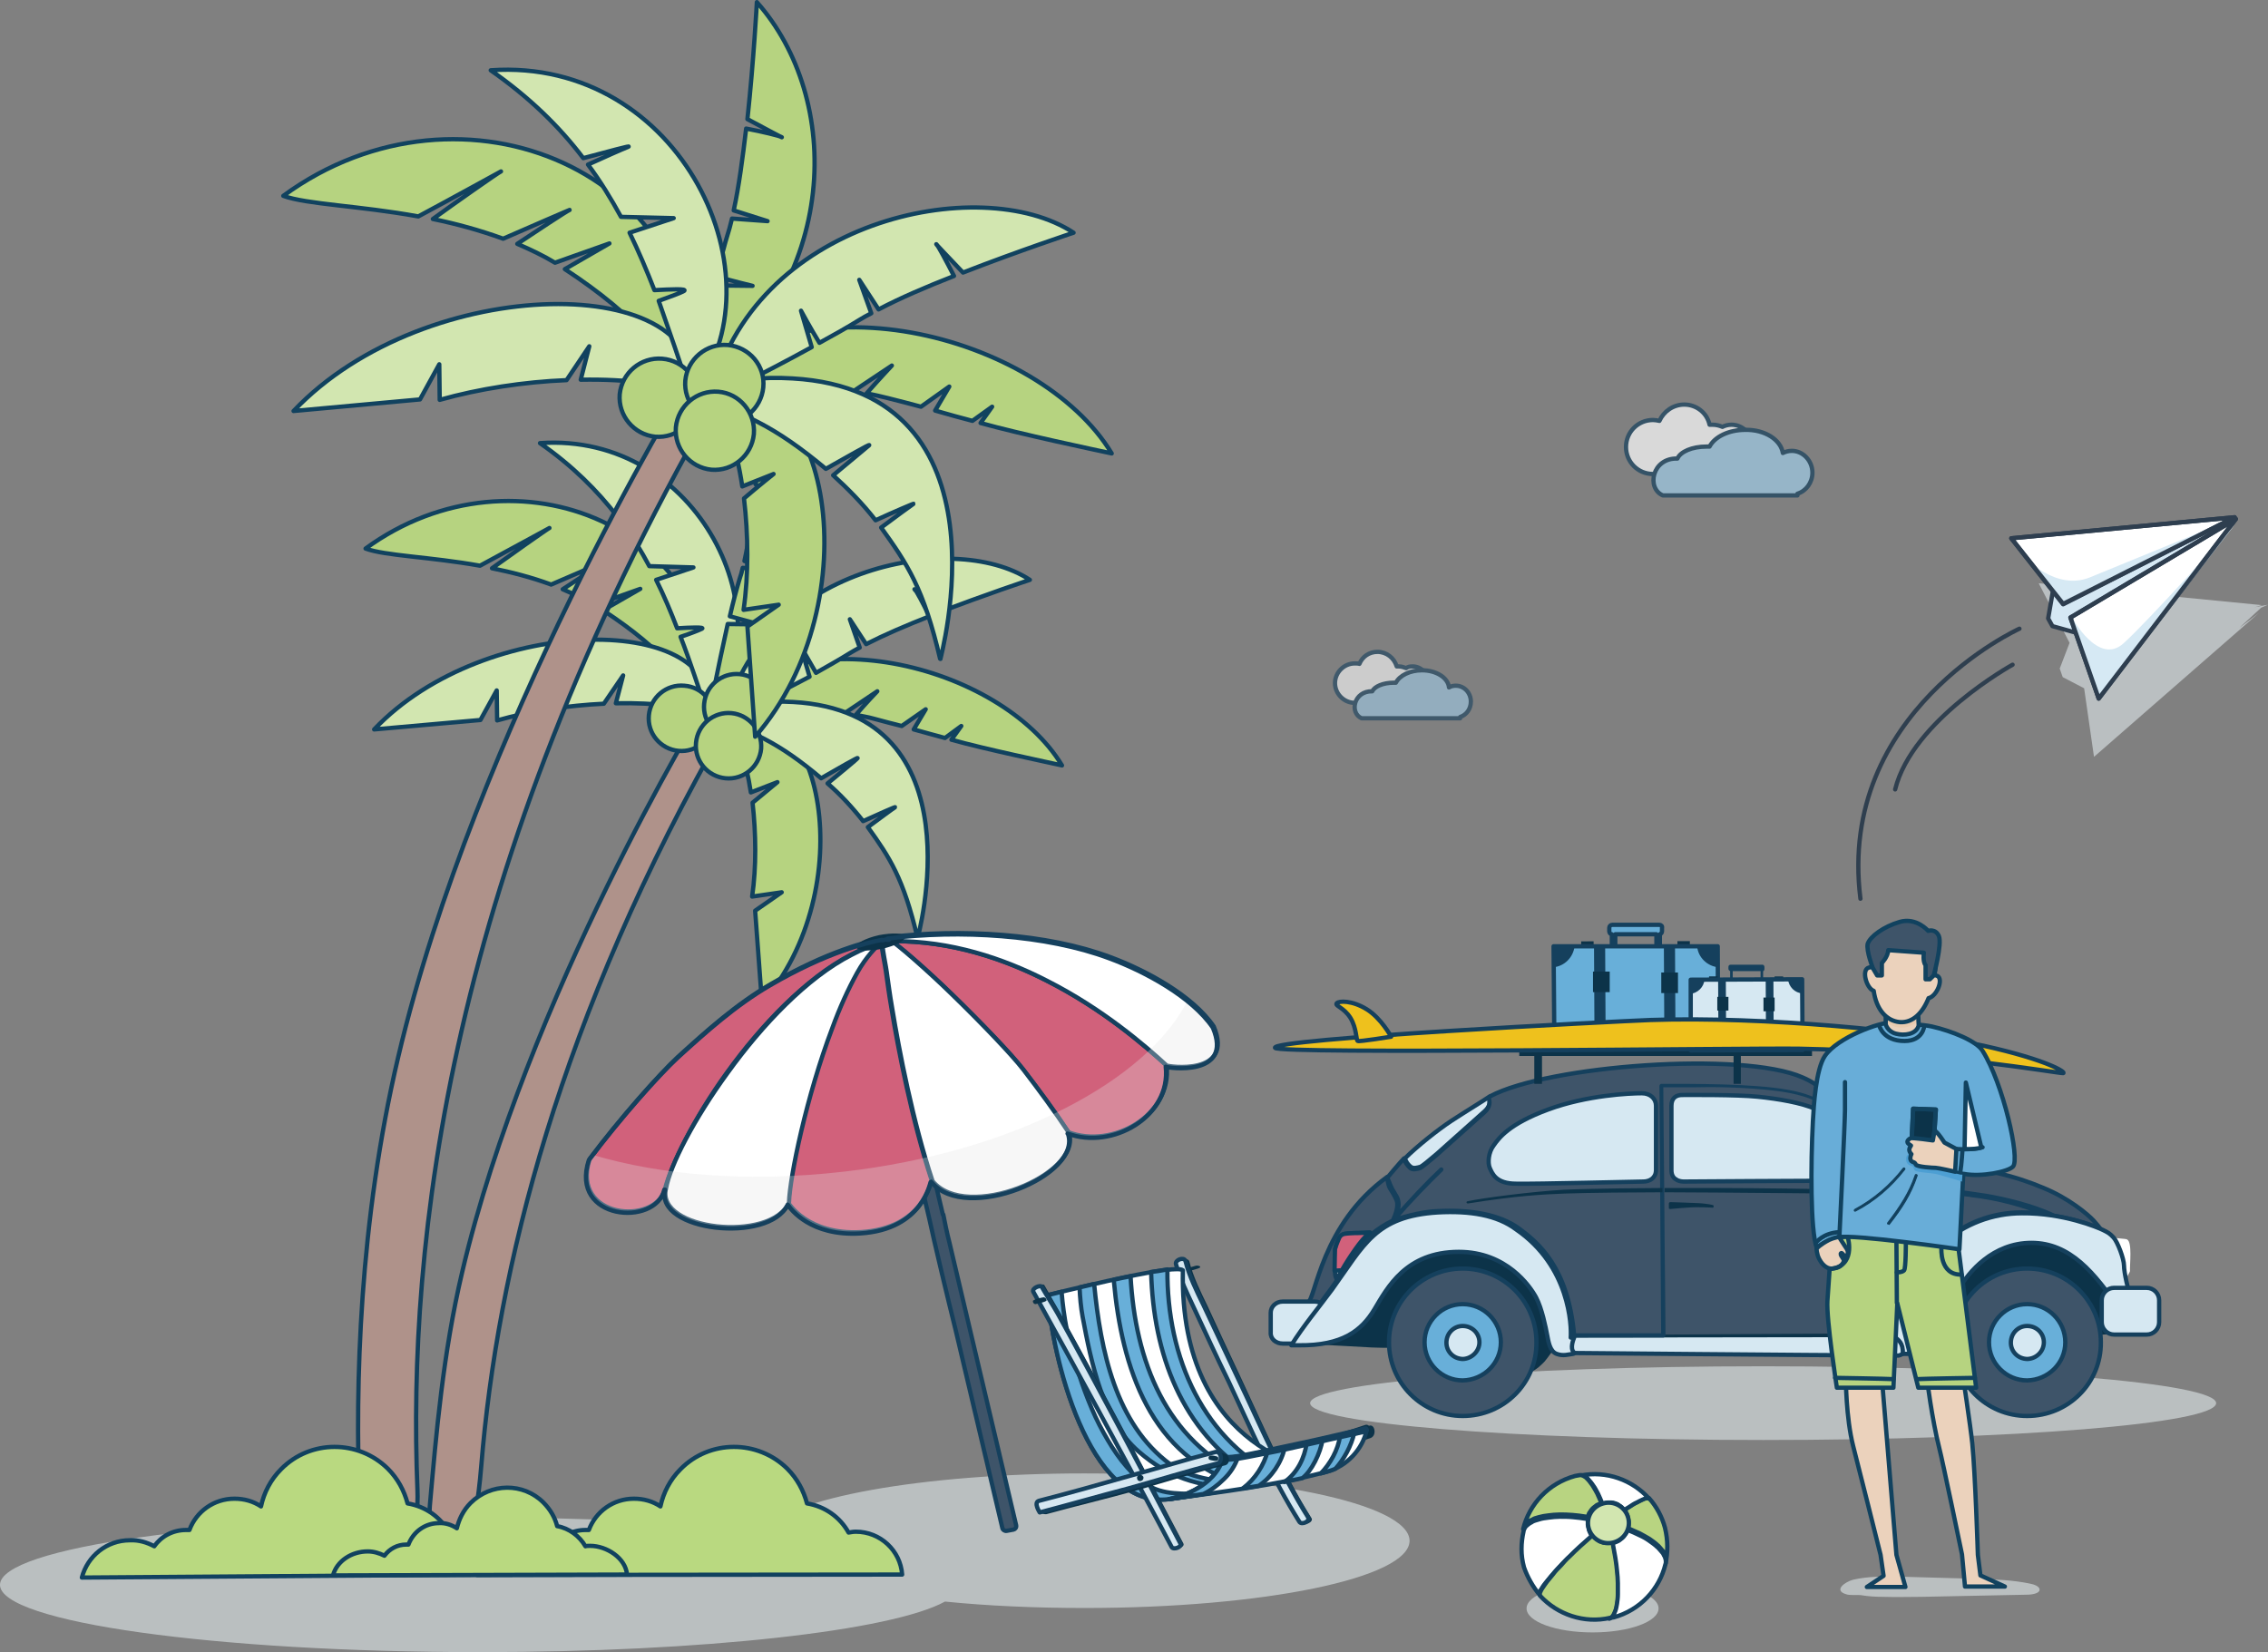 <?xml version="1.0" encoding="UTF-8" standalone="no"?>
<!-- Generator: Adobe Illustrator 23.0.0, SVG Export Plug-In . SVG Version: 6.00 Build 0)  -->

<svg
   xmlns:dc="http://purl.org/dc/elements/1.1/"
   xmlns:cc="http://creativecommons.org/ns#"
   xmlns:rdf="http://www.w3.org/1999/02/22-rdf-syntax-ns#"
   xmlns:svg="http://www.w3.org/2000/svg"
   xmlns="http://www.w3.org/2000/svg"
   xmlns:sodipodi="http://sodipodi.sourceforge.net/DTD/sodipodi-0.dtd"
   xmlns:inkscape="http://www.inkscape.org/namespaces/inkscape"
   version="1.1"
   id="Layer_1"
   x="0px"
   y="0px"
   viewBox="0 0 529.2 385.5"
   xml:space="preserve"
   sodipodi:docname="gb_pantau_pasokan.svg"
   width="529.2"
   height="385.5"
   inkscape:version="0.92.3 (2405546, 2018-03-11)"><rect x="0" y="0" width="529.2" height="385.5" fill="#808080" stroke="none"/><defs
   id="defs449"><linearGradient
     id="SVGID_4_"
     gradientUnits="userSpaceOnUse"
     x1="5558.037"
     y1="640.962"
     x2="5547.928"
     y2="583.632"
     gradientTransform="matrix(0.949,-0.032,-0.031,1.055,-4908.065,-36.436)"><stop
       offset="0"
       style="stop-color:#2175BB"
       id="stop80" /><stop
       offset="1"
       style="stop-color:#2AA7DF"
       id="stop82" /></linearGradient><linearGradient
     id="SVGID_5_"
     gradientUnits="userSpaceOnUse"
     x1="-3527.505"
     y1="405.766"
     x2="-3527.505"
     y2="412.716"
     gradientTransform="matrix(-1,0.001,0.001,1,-3173.858,22.726)"><stop
       offset="0"
       style="stop-color:#135B71"
       id="stop239" /><stop
       offset="0"
       style="stop-color:#135B71"
       id="stop241" /><stop
       offset="0.23"
       style="stop-color:#0E6D8C"
       id="stop243" /><stop
       offset="1"
       style="stop-color:#0681AF"
       id="stop245" /></linearGradient><linearGradient
     id="SVGID_2_"
     gradientUnits="userSpaceOnUse"
     x1="-3911.477"
     y1="429.996"
     x2="-3911.477"
     y2="436.946"
     gradientTransform="matrix(-1,0.001,0.001,1,-3557.858,-1.043)"><stop
       offset="0"
       style="stop-color:#135B71"
       id="stop203" /><stop
       offset="0"
       style="stop-color:#135B71"
       id="stop205" /><stop
       offset="0.23"
       style="stop-color:#0E6D8C"
       id="stop207" /><stop
       offset="1"
       style="stop-color:#0681AF"
       id="stop209" /></linearGradient><linearGradient
     id="SVGID_1_"
     gradientUnits="userSpaceOnUse"
     x1="5569.244"
     y1="669.859"
     x2="5559.135"
     y2="612.528"
     gradientTransform="matrix(0.949,-0.032,-0.031,1.055,-4917.857,-66.541)"><stop
       offset="0"
       style="stop-color:#2175BB"
       id="stop42" /><stop
       offset="1"
       style="stop-color:#2AA7DF"
       id="stop44" /></linearGradient></defs><sodipodi:namedview
   pagecolor="#ffffff"
   bordercolor="#666666"
   borderopacity="1"
   objecttolerance="10"
   gridtolerance="10"
   guidetolerance="10"
   inkscape:pageopacity="0"
   inkscape:pageshadow="2"
   inkscape:window-width="1920"
   inkscape:window-height="1007"
   id="namedview447"
   showgrid="false"
   fit-margin-top="0"
   fit-margin-left="0"
   fit-margin-right="0"
   fit-margin-bottom="0"
   inkscape:zoom="1.16937"
   inkscape:cx="235.53573"
   inkscape:cy="77.414051"
   inkscape:window-x="-9"
   inkscape:window-y="-9"
   inkscape:window-maximized="1"
   inkscape:current-layer="Layer_1" />


<g
   id="g1734"
   transform="translate(-115.947,-260.308)"><path
     id="path2"
     d="m 368.947,604.108 c -37.9,0 -69.3,5.8 -74.9,13.3 -18.5,-1.9 -41.4,-3 -66.1,-3 -61.8,0 -112,7 -112,15.7 0,8.7 50.1,15.7 112,15.7 52.2,0 96.1,-5 108.5,-11.8 9.9,1 20.9,1.5 32.6,1.5 41.8,0 75.8,-7 75.8,-15.7 -0.1,-8.7 -34.1,-15.7 -75.9,-15.7 z"
     style="clip-rule:evenodd;opacity:0.6;fill:#e1e9eb;fill-rule:evenodd"
     inkscape:connector-curvature="0" /><g
     id="g16"
     transform="translate(64.947,143.708)"><path
       id="path4"
       d="m 438,491.9 c 0,3.1 -6.9,5.6 -15.4,5.6 -8.5,0 -15.4,-2.5 -15.4,-5.6 0,-3.1 6.9,-5.6 15.4,-5.6 8.5,0 15.4,2.5 15.4,5.6 z"
       inkscape:connector-curvature="0"
       style="opacity:0.6;fill:#e1e9eb" /><g
       id="g4146_2_-8"><path
         d="m 439.6,481.5 c 0.6,-2.7 0.6,-5.5 -0.1,-8.4 -0.7,-2.6 -2,-5 -3.7,-6.9 0,0 -0.1,-0.1 -0.2,-0.1 -0.1,0 -0.2,0 -0.3,0 -0.2,0 -0.6,0.1 -1,0.3 -0.4,0.2 -0.8,0.4 -1.4,0.7 -0.5,0.3 -1.1,0.6 -1.7,1 -0.4,0.2 -0.8,0.6 -1.2,0.8 v 0 c 0.2,0.2 0.4,0.5 0.5,0.8 0.1,0.3 0.3,0.6 0.3,0.9 0.1,0.3 0.1,0.6 0.2,0.9 0,0.3 0,0.6 0,0.9 0,0.3 -0.1,0.6 -0.2,0.8 h 0.1 c 0.9,0.4 1.8,0.8 2.7,1.2 0.8,0.4 1.6,0.9 2.3,1.3 0.7,0.5 1.3,0.9 1.8,1.4 0.3,0.2 0.5,0.5 0.7,0.7 0.2,0.2 0.4,0.5 0.6,0.7 0.2,0.2 0.3,0.5 0.4,0.7 0.1,0.2 0.2,0.5 0.3,0.7 0.1,0.2 0.1,0.5 0.1,0.7 -0.2,0.5 -0.2,0.7 -0.2,0.9 z"
         stroke-miterlimit="10"
         id="path4088_2_-1"
         inkscape:connector-curvature="0"
         style="fill:#b8d481;stroke:#15405d;stroke-linecap:round;stroke-linejoin:round;stroke-miterlimit:10" /><path
         d="m 430,469 c 0.4,-0.3 0.8,-0.6 1.2,-0.8 0.6,-0.4 1.2,-0.8 1.7,-1 0.5,-0.3 1,-0.5 1.4,-0.7 0.4,-0.2 0.7,-0.3 1,-0.3 0.1,0 0.2,0 0.3,0 0.1,0 0.1,0.1 0.2,0.1 -3.9,-4.4 -10,-6.6 -16,-5.4 0.1,0 0.2,0 0.4,0 0.2,0 0.3,0.1 0.5,0.2 0.2,0.1 0.3,0.2 0.5,0.3 0.2,0.1 0.3,0.3 0.5,0.5 0.4,0.4 0.7,0.8 1.1,1.4 0.4,0.5 0.7,1.2 1.1,1.9 0.3,0.7 0.7,1.5 1,2.3 0.1,0 0.2,-0.1 0.3,-0.1 0.3,-0.1 0.6,-0.1 0.9,-0.2 0.3,0 0.6,0 0.9,0 0.3,0 0.6,0.1 0.9,0.2 0.3,0.1 0.6,0.2 0.8,0.4 0.3,0.2 0.5,0.3 0.7,0.5 0.2,0.2 0.4,0.5 0.6,0.7 z"
         stroke-miterlimit="10"
         id="path4136_2_-1"
         inkscape:connector-curvature="0"
         style="fill:#ffffff;stroke:#15405d;stroke-linecap:round;stroke-linejoin:round;stroke-miterlimit:10" /><path
         d="m 424.7,467.4 c -0.3,-0.8 -0.7,-1.6 -1,-2.3 -0.4,-0.7 -0.7,-1.3 -1.1,-1.9 -0.4,-0.5 -0.7,-1 -1.1,-1.4 -0.2,-0.2 -0.3,-0.3 -0.5,-0.5 -0.2,-0.1 -0.3,-0.2 -0.5,-0.3 -0.2,-0.1 -0.3,-0.1 -0.5,-0.2 -0.1,0 -0.2,0 -0.4,0 -0.4,0.1 -0.7,0.1 -1.1,0.2 -6.2,1.7 -10.7,6.6 -12.1,12.4 0.1,-0.2 0.1,-0.4 0.2,-0.6 0.1,-0.2 0.2,-0.4 0.4,-0.6 0.2,-0.2 0.3,-0.3 0.6,-0.5 0.2,-0.2 0.4,-0.3 0.7,-0.4 0.3,-0.1 0.5,-0.3 0.8,-0.4 0.3,-0.1 0.6,-0.2 1,-0.3 0.7,-0.2 1.4,-0.3 2.2,-0.4 0.8,-0.1 1.7,-0.2 2.6,-0.2 0.9,0 1.9,0 3,0.1 1,0.1 2.1,0.2 3.2,0.4 0.1,0 0.3,0.1 0.4,0.1 0,-0.2 0.1,-0.3 0.1,-0.4 0.1,-0.3 0.2,-0.6 0.4,-0.8 0.2,-0.3 0.3,-0.5 0.5,-0.7 0.2,-0.2 0.4,-0.4 0.7,-0.6 0.2,-0.2 0.5,-0.4 0.8,-0.5 0.3,0 0.5,-0.1 0.7,-0.2 z"
         stroke-miterlimit="10"
         id="path4133_2_-7"
         inkscape:connector-curvature="0"
         style="fill:#b8d481;stroke:#15405d;stroke-linecap:round;stroke-linejoin:round;stroke-miterlimit:10" /><path
         d="m 410.3,488.8 c 0,-0.1 -0.1,-0.1 -0.1,-0.2 0,-0.1 0,-0.2 0,-0.3 0.1,-0.3 0.2,-0.6 0.5,-1 0.2,-0.4 0.5,-0.8 0.9,-1.3 0.4,-0.5 0.8,-1 1.3,-1.6 0.5,-0.6 1.1,-1.2 1.7,-1.9 0.6,-0.7 1.3,-1.4 2.1,-2.1 0.7,-0.7 1.5,-1.5 2.4,-2.3 0.8,-0.8 1.7,-1.6 2.5,-2.3 0.3,-0.3 0.6,-0.5 0.9,-0.8 v 0 c -0.2,-0.2 -0.4,-0.5 -0.5,-0.8 -0.1,-0.3 -0.3,-0.6 -0.3,-0.9 -0.1,-0.3 -0.1,-0.6 -0.2,-0.9 0,-0.3 0,-0.6 0,-0.9 0,-0.2 0.1,-0.3 0.1,-0.4 -0.1,0 -0.3,-0.1 -0.4,-0.1 -1.1,-0.2 -2.2,-0.3 -3.2,-0.4 -1,-0.1 -2,-0.1 -3,-0.1 -0.9,0 -1.8,0.1 -2.6,0.2 -0.8,0.1 -1.6,0.2 -2.2,0.4 -0.3,0.1 -0.7,0.2 -1,0.3 -0.3,0.1 -0.6,0.2 -0.8,0.4 -0.3,0.1 -0.5,0.3 -0.7,0.4 -0.2,0.2 -0.4,0.3 -0.6,0.5 -0.2,0.2 -0.3,0.4 -0.4,0.6 -0.1,0.2 -0.2,0.4 -0.2,0.6 -0.6,2.7 -0.7,5.5 0.1,8.4 0.8,2.3 2.1,4.6 3.7,6.5 z"
         stroke-miterlimit="10"
         id="path4070_2_-4"
         inkscape:connector-curvature="0"
         style="fill:#ffffff;stroke:#15405d;stroke-linecap:round;stroke-linejoin:round;stroke-miterlimit:10" /><path
         d="m 426.7,494.1 c 0.1,0 0.2,-0.1 0.3,-0.1 0.1,-0.1 0.3,-0.2 0.4,-0.4 0.1,-0.1 0.2,-0.3 0.3,-0.5 0.1,-0.2 0.2,-0.4 0.3,-0.7 0.2,-0.5 0.3,-1.1 0.4,-1.7 0.1,-0.6 0.2,-1.4 0.2,-2.2 0,-0.8 0,-1.6 0,-2.6 0,-0.9 -0.1,-1.9 -0.2,-2.9 -0.1,-1 -0.2,-2.1 -0.4,-3.1 -0.2,-1.1 -0.4,-2.2 -0.6,-3.3 v -0.1 c -0.3,0.1 -0.6,0.1 -0.9,0.1 -0.3,0 -0.6,0 -0.9,0 -0.3,0 -0.6,-0.1 -0.9,-0.2 -0.3,-0.1 -0.6,-0.2 -0.8,-0.4 -0.3,-0.2 -0.5,-0.3 -0.7,-0.5 -0.2,-0.2 -0.4,-0.4 -0.6,-0.6 -0.1,0.1 -0.2,0.2 -0.3,0.2 -0.8,0.7 -1.7,1.5 -2.6,2.3 -0.9,0.8 -1.7,1.6 -2.4,2.3 -0.8,0.7 -1.5,1.5 -2.1,2.2 -0.7,0.7 -1.3,1.3 -1.8,2 -0.5,0.6 -1,1.2 -1.4,1.7 -0.4,0.5 -0.7,1 -1,1.4 -0.3,0.4 -0.5,0.8 -0.6,1.1 -0.1,0.1 -0.1,0.3 -0.1,0.4 0,0.1 0,0.2 0,0.3 0,0.1 0.1,0.1 0.1,0.2 4,4.3 10.2,6.5 16.3,5.1 z"
         stroke-miterlimit="10"
         id="path4058_2_-6"
         inkscape:connector-curvature="0"
         style="fill:#b8d481;stroke:#15405d;stroke-linecap:round;stroke-linejoin:round;stroke-miterlimit:10" /><path
         d="m 427.5,494 c 6.2,-1.7 10.7,-6.6 12.1,-12.4 0.1,-0.2 0.1,-0.4 0.1,-0.6 0,-0.2 0,-0.4 -0.1,-0.7 -0.1,-0.2 -0.1,-0.5 -0.3,-0.7 -0.1,-0.2 -0.2,-0.5 -0.4,-0.7 -0.2,-0.2 -0.4,-0.5 -0.6,-0.7 -0.2,-0.2 -0.4,-0.5 -0.7,-0.7 -0.5,-0.5 -1.1,-0.9 -1.8,-1.4 -0.7,-0.5 -1.4,-0.9 -2.3,-1.3 -0.8,-0.4 -1.7,-0.8 -2.7,-1.2 h -0.1 c 0,0 0,0 0,0.1 -0.1,0.3 -0.2,0.6 -0.4,0.8 -0.2,0.3 -0.3,0.5 -0.5,0.7 -0.2,0.2 -0.4,0.4 -0.7,0.6 -0.2,0.2 -0.5,0.4 -0.8,0.5 -0.3,0.1 -0.6,0.3 -0.9,0.3 0,0 0,0 -0.1,0 v 0.1 c 0.2,1.1 0.4,2.2 0.6,3.3 0.2,1.1 0.3,2.1 0.4,3.1 0.1,1 0.2,2 0.2,2.9 0,0.9 0,1.8 0,2.6 0,0.8 -0.1,1.5 -0.2,2.2 -0.1,0.6 -0.2,1.2 -0.4,1.7 -0.1,0.2 -0.2,0.5 -0.3,0.7 -0.1,0.2 -0.2,0.4 -0.3,0.5 -0.1,0.1 -0.2,0.3 -0.4,0.4 -0.1,0.1 -0.2,0.1 -0.4,0.2 0.4,-0.2 0.7,-0.3 1,-0.3 z"
         stroke-miterlimit="10"
         id="path4004_2_-7"
         inkscape:connector-curvature="0"
         style="fill:#ffffff;stroke:#15405d;stroke-linecap:round;stroke-linejoin:round;stroke-miterlimit:10" /></g><g
       id="g14"><path
         d="m 421.7,473.2 c -0.7,-2.5 0.8,-5.1 3.4,-5.8 2.5,-0.7 5.1,0.8 5.8,3.3 v 0 c 0.7,2.5 -0.8,5.1 -3.4,5.8 -2.5,0.7 -5.1,-0.8 -5.8,-3.3 z"
         id="path4195_2_-3"
         inkscape:connector-curvature="0"
         style="fill:#d2e6b0;stroke:#15405d;stroke-linecap:round;stroke-linejoin:round" /></g></g><path
     id="path18"
     d="m 587.147,407.008 c 0,0 -42.6,19.3 -37.1,63"
     stroke-miterlimit="10"
     style="fill:none;stroke:#2f3f4f;stroke-linecap:round;stroke-linejoin:round;stroke-miterlimit:10"
     inkscape:connector-curvature="0" /><path
     id="path20"
     d="m 585.547,415.408 c 0,0 -23.4,12.9 -27.4,29.1"
     stroke-miterlimit="10"
     style="fill:none;stroke:#2f3f4f;stroke-linecap:round;stroke-linejoin:round;stroke-miterlimit:10"
     inkscape:connector-curvature="0" /><g
     id="g89"
     transform="translate(64.947,143.708)"><g
       id="g87"><path
         id="path22"
         d="m 294.9,420.3 c 11.7,-3.2 25.5,-4.5 35.6,-7.7 1.3,-0.4 0,-0.9 -0.7,-0.6 -9.9,3.1 -23.5,4.1 -35,7.2 -0.9,0.2 -1.4,1.5 0.1,1.1 z"
         inkscape:connector-curvature="0"
         style="fill:#0c3349" /><g
         id="g28-2"><path
           id="path24"
           d="m 370.4,449.3 c -7.2,2.5 -14.6,4.2 -21.9,5.9 -7.4,1.8 -14.8,3.4 -22.3,4.4 -1.4,0.2 -1.5,2.8 -0.1,2.7 7.3,-0.9 14.6,-2.5 21.9,-4.1 7.7,-1.8 15.5,-3.4 22.9,-6.1 1.4,-0.6 0.9,-3.4 -0.5,-2.8 z"
           inkscape:connector-curvature="0"
           style="fill:#0c3349" /><path
           id="path26"
           d="m 369.5,449.1 c -7.3,2.5 -14.6,4.3 -22.1,6.1 -7.4,1.8 -14.8,3.4 -22.3,4.4 -1.4,0.2 -1.5,2.8 -0.1,2.7 7.3,-0.9 14.6,-2.4 21.9,-4.1 7.8,-1.8 15.6,-3.6 23.1,-6.3 1.3,-0.6 0.9,-3.3 -0.5,-2.8 z"
           inkscape:connector-curvature="0"
           style="fill:#0c3349" /></g><g
         id="g34"><path
           id="path30"
           d="m 326.2,411.6 c 1,3.5 2.6,6.8 4.1,10 2.7,5.8 5.4,11.7 8.2,17.5 5.2,11 10.1,22.4 16.5,32.8 0.5,0.8 2.6,-0.2 2,-1.1 -6.4,-10.2 -11.2,-21.5 -16.3,-32.4 -2.7,-5.7 -5.4,-11.6 -8,-17.2 -1.6,-3.3 -3.3,-6.7 -4.2,-10.3 -0.5,-1.1 -2.6,-0.3 -2.3,0.7 z"
           inkscape:connector-curvature="0"
           style="fill:#0c3349" /><path
           id="path32-5"
           d="m 325.4,411.6 c 1,3.5 2.6,6.8 4.1,10 2.7,5.8 5.4,11.7 8.2,17.4 5.2,11 10,22.4 16.5,32.7 0.5,0.8 2.6,-0.1 2,-1.1 -6.4,-10.2 -11.1,-21.4 -16.3,-32.3 -2.7,-5.7 -5.4,-11.5 -8.1,-17.2 -1.6,-3.3 -3.3,-6.7 -4.2,-10.3 -0.4,-1 -2.5,-0.2 -2.2,0.8 z"
           inkscape:connector-curvature="0"
           style="fill:#d6e8f2;stroke:#15405d;stroke-linecap:round;stroke-linejoin:round" /></g><g
         id="g53"><path
           id="path36-6"
           d="m 323.8,466.4 c -19,2.6 -27.4,-34.2 -28.3,-47.6 10.4,-2.6 29.9,-7.2 31.5,-5.8 -0.9,43.3 32.8,46.9 32.8,46.9 0,0.1 -11,2.5 -15.1,3.2 -7,1.2 -14,2.4 -20.9,3.3 z"
           stroke-miterlimit="10"
           inkscape:connector-curvature="0"
           style="fill:#ffffff;stroke:#15405d;stroke-linecap:round;stroke-linejoin:round;stroke-miterlimit:10" /><path
           id="path38-1"
           d="m 314.8,414.4 c -1.2,0.2 -2.5,0.5 -3.9,0.8 0,0.1 0,0.2 0,0.3 1.8,19.9 8.5,41.4 30.1,47.5 1.2,0.3 1,-0.5 0.9,-1.6 -19,-8.7 -26,-27.3 -27.1,-47 z"
           stroke-miterlimit="10"
           inkscape:connector-curvature="0"
           style="fill:#68afd9;stroke:#15405d;stroke-linecap:round;stroke-linejoin:round;stroke-miterlimit:10" /><path
           id="path40-1"
           d="m 323.4,412.8 c -1,0.2 -2.3,0.4 -3.8,0.6 0.5,19.1 7.1,37 23.5,47.5 2.1,0.5 4.2,1 6.3,1.3 0.5,-0.1 0.9,-0.2 1.4,-0.3 -19.1,-8.7 -27.6,-28.7 -27.4,-49.1 z"
           stroke-miterlimit="10"
           inkscape:connector-curvature="0"
           style="fill:#68afd9;stroke:#15405d;stroke-linecap:round;stroke-linejoin:round;stroke-miterlimit:10" /><linearGradient
           gradientTransform="matrix(0.949,-0.032,-0.031,1.055,-4917.857,-66.541)"
           y2="612.528"
           x2="5559.135"
           y1="669.859"
           x1="5569.244"
           gradientUnits="userSpaceOnUse"
           id="linearGradient1294"><stop
             id="stop1290"
             style="stop-color:#2175BB"
             offset="0" /><stop
             id="stop1292"
             style="stop-color:#2AA7DF"
             offset="1" /></linearGradient><path
           id="path47"
           d="m 348.1,462.4 c -1.1,-0.2 -2.1,-0.4 -3.2,-0.6 0.6,0.2 1.1,0.4 1.7,0.6 0.1,0 0.2,0.2 0.1,0.3 0.5,-0.1 1,-0.2 1.4,-0.3 z"
           inkscape:connector-curvature="0"
           style="fill:url(#SVGID_1_)" /><path
           id="path49"
           d="m 324.1,458.3 c -12.8,-9.4 -16.3,-26.6 -17.8,-42.1 -1.1,0.3 -2.2,0.5 -3.4,0.8 0.1,2.3 0.3,4.6 0.7,6.8 2,10.7 4.8,24.4 13.1,31.5 7,6.1 13.6,8 23.2,8.6 1.1,-0.2 2.2,-0.4 3.3,-0.6 -6.5,-1.1 -14,-1.3 -19.1,-5 z"
           stroke-miterlimit="10"
           inkscape:connector-curvature="0"
           style="fill:#68afd9;stroke:#15405d;stroke-linecap:round;stroke-linejoin:round;stroke-miterlimit:10" /><path
           id="path51"
           d="m 324.9,465 c -2.3,-0.2 -4.6,-0.8 -6.5,-2.1 -4.4,-3 -7.4,-7.5 -9.9,-12 -2.7,-4.8 -4.7,-10.3 -6.4,-15.6 -1.8,-5.6 -2.9,-11.2 -3.4,-17.3 -1,0.3 -2.1,0.5 -3.2,0.8 0.9,13.4 9.2,50.1 28.3,47.6 0.9,-0.1 4.1,-0.6 8.3,-1.3 -2.4,0.1 -4.8,0.1 -7.2,-0.1 z"
           stroke-miterlimit="10"
           inkscape:connector-curvature="0"
           style="fill:#68afd9;stroke:#15405d;stroke-linecap:round;stroke-linejoin:round;stroke-miterlimit:10" /></g><g
         id="g67"><path
           id="path55"
           d="m 364.4,451.4 c -3.9,1 -7.9,1.7 -11.8,2.5 -5.3,1.1 -10.7,2.7 -16.2,2.9 -1.5,5.4 -7.4,8.5 -12.6,9.6 12.3,-1.7 24.8,-3.2 36.8,-6.4 4.7,-1.3 8.3,-5.2 9.3,-9.7 -2.2,0.4 -3.3,0.7 -5.5,1.1 z"
           stroke-miterlimit="10"
           inkscape:connector-curvature="0"
           style="fill:#ffffff;stroke:#15405d;stroke-linecap:round;stroke-linejoin:round;stroke-miterlimit:10" /><path
           id="path57"
           d="m 336.4,456.8 c -1.5,5.4 -7.4,8.5 -12.6,9.6 0,0 3.3,-0.5 8,-1.2 1.7,-0.8 3.4,-2.1 4.7,-3.4 1.5,-1.4 2.7,-3.2 3.4,-5.3 -1.2,0.2 -2.3,0.3 -3.5,0.3 z"
           stroke-miterlimit="10"
           inkscape:connector-curvature="0"
           style="fill:#68afd9;stroke:#15405d;stroke-linecap:round;stroke-linejoin:round;stroke-miterlimit:10" /><path
           id="path59"
           d="m 346.8,455.2 c -0.9,3.3 -2.9,6.5 -5.8,8.7 1.2,-0.2 2.5,-0.4 3.7,-0.6 v 0 c 3,-2 5.3,-5.4 6.1,-9 -1.3,0.3 -2.6,0.6 -4,0.9 z"
           stroke-miterlimit="10"
           inkscape:connector-curvature="0"
           style="fill:#68afd9;stroke:#15405d;stroke-linecap:round;stroke-linejoin:round;stroke-miterlimit:10" /><path
           id="path61"
           d="m 355.9,453.3 c -0.5,3.5 -2.2,7 -5.2,9.1 1.5,-0.3 2.9,-0.6 4.2,-0.9 2.1,-1.6 4.2,-5.8 4.7,-9 -1.3,0.3 -2.5,0.5 -3.7,0.8 z"
           stroke-miterlimit="10"
           inkscape:connector-curvature="0"
           style="fill:#68afd9;stroke:#15405d;stroke-linecap:round;stroke-linejoin:round;stroke-miterlimit:10" /><path
           id="path63"
           d="m 363.7,451.6 c -0.5,3.4 -2.3,6.5 -4.5,8.8 0.5,-0.1 1,-0.3 1.4,-0.4 0.7,-0.2 1.4,-0.4 2,-0.7 2,-2.2 3.7,-5.3 4.4,-8.4 -1,0.2 -1.5,0.3 -2.6,0.5 -0.3,0 -0.5,0.1 -0.7,0.2 z"
           stroke-miterlimit="10"
           inkscape:connector-curvature="0"
           style="fill:#68afd9;stroke:#15405d;stroke-linecap:round;stroke-linejoin:round;stroke-miterlimit:10" /><path
           id="path65"
           d="m 336.3,457.2 c 2.6,0.1 5.1,-0.5 7.7,-1 3.1,-0.6 6.2,-1.2 9.2,-1.9 5.5,-1.2 11,-2.5 16.5,-3.7 0.3,-0.1 0.2,-0.8 -0.1,-0.7 -5.3,1.2 -10.6,2.5 -15.9,3.6 -2.8,0.6 -5.6,1.2 -8.4,1.8 -3,0.6 -6,1.4 -8.9,1.3 -0.4,-0.1 -0.5,0.6 -0.1,0.6 z"
           stroke-miterlimit="10"
           inkscape:connector-curvature="0"
           style="fill:#68afd9;stroke:#15405d;stroke-linecap:round;stroke-linejoin:round;stroke-miterlimit:10" /></g><g
         id="g73"><path
           id="path69"
           d="m 292.5,417.7 c 10.1,18.2 20.2,36.4 29.9,54.8 0.9,1.7 1.8,3.4 2.7,5.1 0.4,0.7 2.5,0 2,-0.9 -9.4,-17.9 -18.8,-35.9 -28.6,-53.6 -0.9,-1.6 -2.9,-5 -3.8,-6.6 -0.3,-0.6 -2.6,0.4 -2.2,1.2 z"
           inkscape:connector-curvature="0"
           style="fill:#0c3349" /><path
           id="path71"
           d="m 292.1,418 c 10,18.1 19.9,36.2 29.6,54.5 0.9,1.7 1.8,3.4 2.7,5.1 0.4,0.7 2.5,0 2,-0.9 -9.4,-17.9 -18.8,-35.9 -28.6,-53.6 -0.9,-1.6 -2.8,-4.6 -3.7,-6.2 -0.3,-0.6 -2.4,0.3 -2,1.1 z"
           inkscape:connector-curvature="0"
           style="fill:#d6e8f2;stroke:#15405d;stroke-linecap:round;stroke-linejoin:round" /></g><g
         id="g79"><path
           id="path75"
           d="m 295.2,469.9 c 6.9,-1.9 14.1,-3.6 20.9,-5.5 7,-2 13.8,-4.2 20.8,-5.9 1.1,-0.3 1.1,-2 0.3,-2.5 -0.2,-0.1 -1.9,-0.7 -2.2,-0.6 -6.3,1.6 -12.5,4.4 -18.7,6.2 -7,2.1 -15.4,4.6 -22.4,6.5 -1.3,0.4 -0.1,2 1.3,1.8 z"
           inkscape:connector-curvature="0"
           style="fill:#0c3349" /><path
           id="path77"
           d="m 293.6,469.5 c 6.9,-1.8 13.8,-3.8 20.7,-5.6 6.9,-1.9 13.8,-4.1 20.7,-5.8 1.4,-0.3 1,-3 -0.4,-2.7 -6.7,1.7 -13.4,3.8 -20.1,5.6 -7,2 -14.1,4 -21.1,5.8 -1.3,0.4 0.2,2.7 0.2,2.7 z"
           inkscape:connector-curvature="0"
           style="fill:#d6e8f2;stroke:#15405d;stroke-linecap:round;stroke-linejoin:round" /></g><path
         id="path81"
         d="m 295.2,420 c 0,0.4 -2.3,0.8 -2.6,0.9 -0.3,0 -0.6,-0.3 -0.6,-0.7 0,-0.4 2.3,-0.9 2.6,-0.9 0.3,0.1 0.6,0.3 0.6,0.7 z"
         inkscape:connector-curvature="0"
         style="fill:#0c3349" /><path
         id="path83"
         d="m 333.1,456.4 c 0.2,-0.4 1.8,0 2,0.1 0.2,0.1 0.2,0.5 0.1,0.8 -0.2,0.4 -1.8,0 -2,-0.1 -0.2,-0.1 -0.3,-0.5 -0.1,-0.8 z"
         inkscape:connector-curvature="0"
         style="fill:#0c3349" /><path
         id="path85-9"
         d="m 317.8,461.5 c 0,0.4 -0.4,0.7 -0.8,0.7 -0.4,0 -0.7,-0.3 -0.7,-0.8 0,-0.4 0.4,-0.7 0.8,-0.7 0.4,0.1 0.8,0.4 0.7,0.8 z"
         inkscape:connector-curvature="0"
         style="fill:#0c3349" /></g></g><g
     id="g95"
     style="opacity:0.6"
     transform="translate(64.947,143.708)"><path
       id="path91"
       d="m 372.4,268.7 c -1.9,0 -3.5,1.1 -4.2,2.8 -0.3,-0.1 -0.7,-0.1 -1.1,-0.1 -2.5,0 -4.6,2.1 -4.6,4.6 0,2.5 2.1,4.6 4.6,4.6 0.6,0 1.1,-0.1 1.6,-0.3 0.8,1 2,1.6 3.3,1.6 1.4,0 2.7,-0.7 3.4,-1.8 0.6,0.3 1.2,0.4 1.9,0.4 1.3,0 2.4,-0.6 3.2,-1.4 h 0.1 c 2,0 3.5,-1.6 3.5,-3.5 0,-2 -1.6,-3.5 -3.5,-3.5 -0.6,0 -1.1,0.1 -1.5,0.4 -0.5,-0.2 -1.1,-0.4 -1.7,-0.4 -0.2,0 -0.3,0 -0.5,0 -0.6,-2 -2.4,-3.4 -4.5,-3.4 z"
       stroke-miterlimit="10"
       inkscape:connector-curvature="0"
       style="fill:#ffffff;stroke:#15405d;stroke-linecap:round;stroke-linejoin:round;stroke-miterlimit:10" /><path
       id="path93-0"
       d="m 382.8,273 c -2.8,0 -5.2,1.2 -6.1,2.9 -0.2,0 -0.4,0 -0.5,0 -2.5,0 -4.5,0.9 -5,2 -4.3,-0.1 -5.4,5 -2.5,6.3 h 23 v -0.3 c 1.5,-0.5 2.5,-1.9 2.5,-3.6 0,-2.1 -1.6,-3.7 -3.5,-3.7 -0.6,0 -1.1,0.1 -1.6,0.4 -0.2,-2.2 -2.9,-4 -6.3,-4 z"
       stroke-miterlimit="10"
       inkscape:connector-curvature="0"
       style="fill:#a0cce7;stroke:#15405d;stroke-linecap:round;stroke-linejoin:round;stroke-miterlimit:10" /></g><g
     id="g101"
     style="opacity:0.7"
     transform="translate(64.947,143.708)"><path
       id="path97-9"
       d="m 444,211 c -2.6,0 -4.8,1.6 -5.8,3.8 -0.5,-0.1 -1,-0.2 -1.5,-0.2 -3.5,0 -6.3,2.8 -6.3,6.3 0,3.5 2.8,6.3 6.3,6.3 0.8,0 1.5,-0.1 2.2,-0.4 1.1,1.3 2.7,2.2 4.5,2.2 1.9,0 3.6,-0.9 4.7,-2.4 0.8,0.4 1.6,0.6 2.5,0.6 1.7,0 3.3,-0.8 4.3,-1.9 h 0.1 c 2.7,0 4.8,-2.1 4.8,-4.8 0,-2.7 -2.2,-4.8 -4.8,-4.8 -0.8,0 -1.5,0.2 -2.1,0.5 -0.7,-0.3 -1.5,-0.5 -2.3,-0.5 -0.2,0 -0.5,0 -0.7,0 -0.6,-2.8 -3.1,-4.7 -5.9,-4.7 z"
       stroke-miterlimit="10"
       inkscape:connector-curvature="0"
       style="fill:#ffffff;stroke:#15405d;stroke-linecap:round;stroke-linejoin:round;stroke-miterlimit:10" /><path
       id="path99-8"
       d="m 458.2,216.9 c -3.8,0 -7.1,1.6 -8.3,3.9 -0.2,0 -0.5,0 -0.7,0 -3.4,0 -6.1,1.2 -6.8,2.8 -5.9,-0.2 -7.3,6.9 -3.4,8.6 h 31.4 v -0.4 c 2,-0.6 3.5,-2.6 3.5,-4.9 0,-2.8 -2.2,-5.1 -4.8,-5.1 -0.8,0 -1.5,0.2 -2.1,0.5 -0.5,-3.1 -4.2,-5.5 -8.8,-5.4 z"
       stroke-miterlimit="10"
       inkscape:connector-curvature="0"
       style="fill:#a0cce7;stroke:#15405d;stroke-linecap:round;stroke-linejoin:round;stroke-miterlimit:10" /></g><g
     id="g159"
     transform="translate(64.947,143.708)"><g
       id="g151"><path
         id="path103-0"
         d="m 216.3,283.9 c 19.5,-24.7 68.3,-12.3 82.5,11.3 -3.1,-0.7 -18,-3.8 -25.8,-6 l 2.3,-3.2 -3.8,2.8 c -2.3,-0.6 -4.7,-1.3 -7.3,-2 l 2.8,-4.7 -5.6,3.9 c -2.1,-0.5 -4.2,-1.1 -6.5,-1.7 -1.4,-0.4 -2.8,-0.6 -4.2,-0.9 2.3,-2.7 5,-5.5 5,-5.5 0,0 -4.3,2.9 -7.6,5.1 -15.4,-2 -31.8,0.9 -31.8,0.9 z"
         stroke-miterlimit="10"
         inkscape:connector-curvature="0"
         style="clip-rule:evenodd;fill:#b6d380;fill-rule:evenodd;stroke:#11425f;stroke-linecap:round;stroke-linejoin:round;stroke-miterlimit:10" /><path
         id="path105"
         d="m 136.3,244.6 c 35.2,-25.7 84.6,-4.2 80.2,38.1 v 0 c -0.1,0.6 -0.1,1 -0.1,1.2 -5.2,-8.1 -10.3,-15.5 -24.7,-24.9 l 8.7,-5 -10.7,3.8 c -2.4,-1.4 -4.8,-2.6 -7.4,-3.7 3.6,-2.4 9.8,-6.4 10.3,-6.7 0.5,-0.2 -7.7,3.3 -13,5.6 -4.6,-1.7 -9.3,-2.9 -13.8,-3.8 4.3,-3.1 12.8,-9.1 13.4,-9.4 0.6,-0.3 -9.9,5.4 -16.2,8.8 -11.8,-2.1 -22.1,-2.3 -26.7,-4 z"
         stroke-miterlimit="10"
         inkscape:connector-curvature="0"
         style="clip-rule:evenodd;fill:#b6d380;fill-rule:evenodd;stroke:#11425f;stroke-linecap:round;stroke-linejoin:round;stroke-miterlimit:10" /><path
         id="path107-0"
         d="m 212.3,209 c 23.2,-29.3 81.2,-14.6 98.1,13.4 -3.7,-0.8 -21.3,-4.5 -30.6,-7.1 l 2.7,-3.8 -4.6,3.3 c -2.7,-0.7 -5.6,-1.5 -8.7,-2.4 l 3.3,-5.6 -6.6,4.7 c -2.5,-0.7 -5,-1.3 -7.7,-2 -1.6,-0.4 -3.3,-0.8 -5,-1.1 2.8,-3.2 5.9,-6.5 5.9,-6.5 0,0 -5.1,3.4 -9,6 -18.3,-2.3 -37.8,1.1 -37.8,1.1 z"
         stroke-miterlimit="10"
         inkscape:connector-curvature="0"
         style="clip-rule:evenodd;fill:#b6d380;fill-rule:evenodd;stroke:#11425f;stroke-linecap:round;stroke-linejoin:round;stroke-miterlimit:10" /><path
         id="path109-7"
         d="m 117.1,162.3 c 41.8,-30.6 100.6,-5 95.3,45.3 v 0 c -0.1,0.7 -0.1,1.2 -0.2,1.4 -6.1,-9.6 -12.3,-18.4 -29.4,-29.6 l 10.4,-6 -12.7,4.5 c -2.8,-1.7 -5.8,-3.1 -8.8,-4.4 4.2,-2.8 11.6,-7.7 12.2,-7.9 0.6,-0.3 -9.1,3.9 -15.5,6.7 -5.5,-2 -11,-3.5 -16.4,-4.6 5.1,-3.7 15.2,-10.8 15.9,-11.1 0.7,-0.4 -11.8,6.5 -19.3,10.5 -13.7,-2.5 -26,-2.8 -31.5,-4.8 z"
         stroke-miterlimit="10"
         inkscape:connector-curvature="0"
         style="clip-rule:evenodd;fill:#b6d380;fill-rule:evenodd;stroke:#11425f;stroke-linecap:round;stroke-linejoin:round;stroke-miterlimit:10" /><path
         id="path111"
         d="m 119.5,212.5 29.5,-2.7 4.5,-8.2 0.1,8.3 c 9.2,-2.6 19.7,-4.2 29.6,-4.6 2.7,-4 5.3,-7.9 5.3,-7.9 l -2,7.8 c 10.8,-0.2 20.4,1 25.8,3.7 5.1,-29.1 -61.9,-29 -92.8,3.6 z"
         inkscape:connector-curvature="0"
         style="clip-rule:evenodd;fill:#d2e6b0;fill-rule:evenodd;stroke:#11425f;stroke-linecap:round;stroke-linejoin:round" /><path
         id="path113-4"
         d="m 158.8,413.6 c 15.1,-64.3 56.3,-131.9 56.3,-131.9 l 5.5,3.9 c -39.5,68.9 -53.6,127.6 -57.3,173 -2.8,34.7 -13.3,26 -12,9.3 1.5,-17 3.1,-35.6 7.5,-54.3 z"
         stroke-miterlimit="10"
         inkscape:connector-curvature="0"
         style="clip-rule:evenodd;fill:#af928a;fill-rule:evenodd;stroke:#12405d;stroke-linecap:round;stroke-linejoin:round;stroke-miterlimit:10" /><path
         id="path115-3"
         d="m 138.3,286.8 24.8,-2.2 3.8,-6.9 0.1,7 c 7.7,-2.2 16.6,-3.5 24.9,-3.9 2.3,-3.4 4.5,-6.6 4.5,-6.6 l -1.7,6.5 c 9.1,-0.2 17.1,0.8 21.7,3.1 4.2,-24.4 -52.1,-24.4 -78.1,3 z"
         inkscape:connector-curvature="0"
         style="clip-rule:evenodd;fill:#d2e6b0;fill-rule:evenodd;stroke:#11425f;stroke-linecap:round;stroke-linejoin:round" /><path
         id="path117"
         d="m 228.8,350.7 -1.6,-21.6 6.2,-4.3 -6.9,1 c 1,-6.9 0.9,-14.7 0.1,-21.9 3,-2.5 5.8,-4.8 5.8,-4.8 l -6.2,2.4 c -1.2,-7.8 -3.4,-14.5 -6.3,-18.1 23.5,-7.3 32,40.9 8.9,67.3 z"
         stroke-miterlimit="10"
         inkscape:connector-curvature="0"
         style="clip-rule:evenodd;fill:#b6d380;fill-rule:evenodd;stroke:#11425f;stroke-linecap:round;stroke-linejoin:round;stroke-miterlimit:10" /><path
         id="path119-7"
         d="m 216.3,283.9 c 1.8,-0.5 7.6,-4.2 19.8,-3.5 43.8,2.5 28.9,55.5 29,55.1 -3.3,-14 -6.5,-18.8 -11.6,-25.9 2.7,-2 5.8,-4.3 6.3,-4.6 0.6,-0.4 -4.1,1.7 -7.4,3.2 -2.6,-3.3 -5.4,-6.3 -8.3,-8.8 2.9,-2.4 6.7,-5.5 7,-5.9 0.4,-0.4 -4.7,2.5 -8.5,4.7 -10.1,-8.5 -16.2,-11.1 -26.3,-14.3 z"
         inkscape:connector-curvature="0"
         style="clip-rule:evenodd;fill:#d2e6b0;fill-rule:evenodd;stroke:#11425f;stroke-linecap:round;stroke-linejoin:round" /><path
         id="path121-0"
         d="M 216.3,283.9 C 234.8,261 214.2,217.4 177,220 c 7.6,5.3 13.4,11.1 18.1,17.2 4.5,-1.2 9.9,-2.6 8.8,-2.2 -1.1,0.5 -4.9,2.1 -7.8,3.4 2.4,3.3 4.5,6.7 6.4,10.3 l 10.3,0.3 -8.7,2.9 c 1.8,3.6 3.4,7.4 4.9,11.3 3.2,-0.2 6.5,-0.3 5.8,0.1 -0.6,0.3 -2.6,1.1 -5,1.9 2.3,5.9 4.3,12.2 6.5,18.7 z"
         inkscape:connector-curvature="0"
         style="clip-rule:evenodd;fill:#d2e6b0;fill-rule:evenodd;stroke:#11425f;stroke-linecap:round;stroke-linejoin:round" /><path
         id="path123-5"
         d="m 216.3,283.9 c 29.9,-22.3 29.5,-58.5 12.9,-77.3 0,0 -0.6,11.2 -1.9,23 3.6,1.9 7.1,3.8 6.7,3.6 -0.3,-0.3 -3.8,-1.1 -6.9,-1.7 -0.6,5.7 -1.4,11.5 -2.4,16 l 6.6,2.1 -7,-0.5 c -0.2,0.9 -0.4,1.7 -0.7,2.5 -0.8,2.7 -1.6,5.7 -2.3,8.8 3.2,0.9 7,1.9 7,1.9 l -7.5,-0.1 c -2.4,10.8 -4.5,21.7 -4.5,21.7 z"
         stroke-miterlimit="10"
         inkscape:connector-curvature="0"
         style="clip-rule:evenodd;fill:#b6d380;fill-rule:evenodd;stroke:#11425f;stroke-linecap:round;stroke-linejoin:round;stroke-miterlimit:10" /><path
         id="path125"
         d="m 220.1,284.6 c 7.8,-35.2 53,-44.7 71.2,-32.7 0,0 -10.6,3.5 -21.7,7.8 -2.8,-3 -5.5,-5.8 -5.2,-5.6 0.4,0.2 2,3.4 3.5,6.3 -5.4,2.1 -10.7,4.4 -14.8,6.5 l -3.8,-5.8 2.3,6.6 c -0.8,0.4 -1.6,0.9 -2.3,1.3 -2.4,1.5 -5.1,3 -7.9,4.6 -1.7,-2.9 -3.6,-6.3 -3.6,-6.3 l 2.1,7.2 c -9.8,5.2 -19.8,10.1 -19.8,10.1 z"
         inkscape:connector-curvature="0"
         style="clip-rule:evenodd;fill:#d2e6b0;fill-rule:evenodd;stroke:#11425f;stroke-linecap:round;stroke-linejoin:round" /><path
         id="path127"
         d="m 217.6,284.9 c -0.4,4.2 -4.1,7.3 -8.3,6.9 -4.2,-0.4 -7.3,-4.1 -6.9,-8.3 0.4,-4.2 4.1,-7.3 8.3,-6.9 4.2,0.3 7.3,4 6.9,8.3 z"
         stroke-miterlimit="10"
         inkscape:connector-curvature="0"
         style="clip-rule:evenodd;fill:#b6d380;fill-rule:evenodd;stroke:#11425f;stroke-linecap:round;stroke-linejoin:round;stroke-miterlimit:10" /><path
         id="path129-1"
         d="m 230.5,282.2 c -0.4,4.2 -4.1,7.3 -8.3,6.9 -4.2,-0.4 -7.3,-4.1 -6.9,-8.3 0.4,-4.2 4.1,-7.3 8.3,-6.9 4.1,0.4 7.2,4.1 6.9,8.3 z"
         stroke-miterlimit="10"
         inkscape:connector-curvature="0"
         style="clip-rule:evenodd;fill:#b6d380;fill-rule:evenodd;stroke:#11425f;stroke-linecap:round;stroke-linejoin:round;stroke-miterlimit:10" /><path
         id="path131-3"
         d="m 228.6,291.3 c -0.4,4.2 -4.1,7.3 -8.3,6.9 -4.2,-0.4 -7.3,-4.1 -6.9,-8.3 0.4,-4.2 4.1,-7.3 8.3,-6.9 4.1,0.4 7.2,4.1 6.9,8.3 z"
         stroke-miterlimit="10"
         inkscape:connector-curvature="0"
         style="clip-rule:evenodd;fill:#b6d380;fill-rule:evenodd;stroke:#11425f;stroke-linecap:round;stroke-linejoin:round;stroke-miterlimit:10" /><path
         id="path133"
         d="m 143.9,363.3 c 18,-76.5 67,-156.8 67,-156.8 l 6.6,4.6 c -62.2,108.5 -71.4,195.7 -69.1,253 0.8,19.1 -12.3,31.5 -13.5,3.3 -1.1,-28.2 0,-65.9 9,-104.1 z"
         stroke-miterlimit="10"
         inkscape:connector-curvature="0"
         style="clip-rule:evenodd;fill:#af928a;fill-rule:evenodd;stroke:#12405d;stroke-linecap:round;stroke-linejoin:round;stroke-miterlimit:10" /><path
         id="path135-0"
         d="m 212.3,209 c 35.5,-26.5 35.1,-69.6 15.3,-91.9 0,0 -0.7,13.3 -2.2,27.3 4.3,2.3 8.4,4.5 8,4.2 -0.4,-0.3 -4.6,-1.3 -8.3,-2 -0.8,6.8 -1.7,13.6 -2.9,19.1 l 7.9,2.5 -8.3,-0.6 c -0.3,1.1 -0.5,2.1 -0.8,3 -1,3.2 -1.9,6.8 -2.8,10.5 3.8,1.1 8.4,2.2 8.4,2.2 l -8.9,-0.1 c -3,12.9 -5.4,25.8 -5.4,25.8 z"
         stroke-miterlimit="10"
         inkscape:connector-curvature="0"
         style="clip-rule:evenodd;fill:#b6d380;fill-rule:evenodd;stroke:#11425f;stroke-linecap:round;stroke-linejoin:round;stroke-miterlimit:10" /><path
         id="path137-4"
         d="m 227.2,288.5 -1.8,-25.7 7.3,-5.1 -8.2,1.2 c 1.2,-8.2 1.1,-17.5 0.1,-26 3.5,-3 6.9,-5.7 6.9,-5.7 l -7.3,2.9 c -1.4,-9.3 -4,-17.3 -7.5,-21.5 27.8,-8.9 37.9,48.4 10.5,79.9 z"
         stroke-miterlimit="10"
         inkscape:connector-curvature="0"
         style="clip-rule:evenodd;fill:#b6d380;fill-rule:evenodd;stroke:#11425f;stroke-linecap:round;stroke-linejoin:round;stroke-miterlimit:10" /><path
         id="path139"
         d="m 212.3,209 c 2.1,-0.6 9,-5 23.6,-4.1 52.1,3 34.3,66 34.5,65.6 -3.9,-16.7 -7.7,-22.3 -13.8,-30.8 3.2,-2.4 6.9,-5.1 7.5,-5.5 0.7,-0.4 -4.9,2 -8.8,3.8 -3.1,-4 -6.5,-7.4 -9.9,-10.5 3.4,-2.8 7.9,-6.6 8.4,-7 0.4,-0.5 -5.6,3 -10.1,5.5 -12.1,-10.1 -19.4,-13.2 -31.4,-17 z"
         inkscape:connector-curvature="0"
         style="clip-rule:evenodd;fill:#d2e6b0;fill-rule:evenodd;stroke:#11425f;stroke-linecap:round;stroke-linejoin:round" /><path
         id="path141-2"
         d="m 212.3,209 c 22,-27.2 -2.4,-79.1 -46.8,-76 9,6.3 16,13.1 21.6,20.5 5.3,-1.4 11.8,-3.2 10.4,-2.6 -1.3,0.5 -5.8,2.5 -9.3,4.1 2.9,3.9 5.4,8 7.7,12.2 l 12.3,0.3 -10.3,3.4 c 2.1,4.3 4,8.8 5.8,13.4 3.8,-0.2 7.8,-0.4 6.9,0.2 -0.7,0.4 -3.1,1.3 -5.9,2.3 2.5,7.1 5,14.4 7.6,22.2 z"
         inkscape:connector-curvature="0"
         style="clip-rule:evenodd;fill:#d2e6b0;fill-rule:evenodd;stroke:#11425f;stroke-linecap:round;stroke-linejoin:round" /><path
         id="path143-8"
         d="m 216.8,209.8 c 9.3,-41.9 63,-53.2 84.7,-38.9 0,0 -12.7,4.2 -25.8,9.3 -3.4,-3.6 -6.6,-6.9 -6.2,-6.6 0.4,0.3 2.4,4.1 4.1,7.4 -6.4,2.5 -12.7,5.2 -17.6,7.8 l -4.5,-6.9 2.8,7.8 c -1,0.5 -1.9,1 -2.7,1.5 -2.9,1.8 -6.1,3.6 -9.4,5.4 -2.1,-3.4 -4.3,-7.5 -4.3,-7.5 l 2.5,8.5 c -11.8,6.5 -23.6,12.2 -23.6,12.2 z"
         inkscape:connector-curvature="0"
         style="clip-rule:evenodd;fill:#d2e6b0;fill-rule:evenodd;stroke:#11425f;stroke-linecap:round;stroke-linejoin:round" /><path
         id="path145-3"
         d="m 213.8,210.2 c -0.5,5 -4.9,8.7 -9.9,8.3 -5,-0.5 -8.7,-4.9 -8.3,-9.9 0.5,-5 4.9,-8.7 9.9,-8.3 5.1,0.4 8.8,4.9 8.3,9.9 z"
         stroke-miterlimit="10"
         inkscape:connector-curvature="0"
         style="clip-rule:evenodd;fill:#b6d380;fill-rule:evenodd;stroke:#11425f;stroke-linecap:round;stroke-linejoin:round;stroke-miterlimit:10" /><path
         id="path147-5"
         d="m 229.1,207 c -0.5,5 -4.9,8.7 -9.9,8.3 -5,-0.5 -8.7,-4.9 -8.3,-9.9 0.5,-5 4.9,-8.7 9.9,-8.3 5.1,0.5 8.8,4.9 8.3,9.9 z"
         stroke-miterlimit="10"
         inkscape:connector-curvature="0"
         style="clip-rule:evenodd;fill:#b6d380;fill-rule:evenodd;stroke:#11425f;stroke-linecap:round;stroke-linejoin:round;stroke-miterlimit:10" /><path
         id="path149-5"
         d="m 226.9,217.9 c -0.5,5 -4.9,8.7 -9.9,8.3 -5,-0.5 -8.7,-4.9 -8.3,-9.9 0.5,-5 4.9,-8.7 9.9,-8.3 5,0.4 8.7,4.9 8.3,9.9 z"
         stroke-miterlimit="10"
         inkscape:connector-curvature="0"
         style="clip-rule:evenodd;fill:#b6d380;fill-rule:evenodd;stroke:#11425f;stroke-linecap:round;stroke-linejoin:round;stroke-miterlimit:10" /></g><path
       id="path153-4"
       d="m 168.3,484 c -0.4,-5.6 -5.1,-10 -10.8,-10 -0.6,0 -1.1,0.1 -1.7,0.2 -2,-3.6 -5.5,-6.1 -9.7,-6.8 -0.8,-3 -2.3,-5.8 -4.6,-8.1 -6.9,-6.8 -18.1,-6.8 -24.9,0.1 -2.5,2.5 -4,5.5 -4.7,8.7 -1.8,-1.2 -3.9,-1.8 -6.2,-1.8 -4.8,0 -8.9,3 -10.5,7.3 -0.3,0 -0.5,0 -0.8,0 -3.1,0 -5.8,1.5 -7.4,3.8 -1.7,-0.9 -3.6,-1.5 -5.7,-1.4 -5.4,0 -9.9,3.7 -11.2,8.7 z"
       stroke-miterlimit="10"
       inkscape:connector-curvature="0"
       style="fill:#b9d980;stroke:#11425f;stroke-linecap:round;stroke-linejoin:round;stroke-miterlimit:10" /><path
       id="path155-9"
       d="m 261.5,484 c -0.4,-5.6 -5.1,-10 -10.8,-10 -0.6,0 -1.1,0.1 -1.7,0.2 -2,-3.6 -5.5,-6.1 -9.7,-6.8 -0.8,-3 -2.3,-5.8 -4.6,-8.1 -6.9,-6.8 -18.1,-6.8 -24.9,0.1 -2.5,2.5 -4,5.5 -4.7,8.7 -1.8,-1.2 -3.9,-1.8 -6.2,-1.8 -4.8,0 -8.9,3 -10.5,7.3 -0.3,0 -0.5,0 -0.8,0 -3.1,0 -5.8,1.5 -7.4,3.8 -1.7,-0.9 -3.6,-1.5 -5.7,-1.4 -5.4,0 -10.9,3.2 -12.2,8.1 z"
       stroke-miterlimit="10"
       inkscape:connector-curvature="0"
       style="fill:#b9d980;stroke:#11425f;stroke-linecap:round;stroke-linejoin:round;stroke-miterlimit:10" /><path
       id="path157-6"
       d="m 197.3,484 c -0.3,-3.8 -4.7,-6.7 -8.6,-6.7 -0.4,0 -0.8,0 -1.1,0.1 -1.4,-2.4 -3.8,-4.2 -6.6,-4.7 -0.5,-2 -1.6,-3.9 -3.2,-5.5 -4.7,-4.7 -12.3,-4.6 -17,0.1 -1.7,1.7 -2.7,3.8 -3.2,5.9 -1.2,-0.8 -2.7,-1.3 -4.2,-1.2 -3.3,0 -6,2.1 -7.1,5 -0.2,0 -0.3,0 -0.5,0 -2.1,0 -3.9,1 -5.1,2.6 -1.2,-0.6 -2.5,-1 -3.9,-1 -3.7,0 -7.2,2.2 -8.1,5.6 z"
       stroke-miterlimit="10"
       inkscape:connector-curvature="0"
       style="fill:#b9d980;stroke:#11425f;stroke-linecap:round;stroke-linejoin:round;stroke-miterlimit:10" /></g><g
     id="g179"
     transform="translate(64.947,143.708)"><path
       id="path161-1"
       d="m 267.8,400.8 -14.2,-60.3 c -0.1,-0.5 0.2,-0.9 0.6,-1 l 1.6,-0.3 c 0.4,-0.1 0.9,0.2 1,0.6 L 271,400 h 0.1 c 0.4,2 0.8,4.1 1.4,6.4 l 15.6,66.1 c 0.1,0.5 -0.2,0.9 -0.6,1 l -1.6,0.3 c -0.4,0.1 -0.9,-0.2 -1,-0.6 L 274,427 c -1.8,-7.2 -5.1,-21 -6.2,-26.2 z"
       stroke-miterlimit="10"
       inkscape:connector-curvature="0"
       style="fill:#3e5469;stroke:#15405d;stroke-linecap:round;stroke-linejoin:round;stroke-miterlimit:10" /><path
       id="path163-2"
       d="m 257.7,335.6 h 1.8 c 0.1,0.2 0.1,0.4 0.2,0.6 13.3,0 25.5,4.1 35.7,9.3 12.8,6.5 22.5,14.9 27.8,19.7 1.3,11.6 -12.5,19.5 -22.9,15.6 -3.3,-5 -7,-10 -10.6,-14.7 -2.7,-3.5 -9.9,-11 -16.8,-17.7 -5.8,-5.6 -11.4,-10.5 -13.6,-11.9 0,-0.1 -1.5,-0.7 -1.6,-0.9 z"
       stroke-miterlimit="10"
       inkscape:connector-curvature="0"
       style="fill:#d1617b;stroke:#0f405d;stroke-linecap:round;stroke-linejoin:round;stroke-miterlimit:10" /><path
       id="path165-5"
       d="m 188.6,387 c 7.2,-9.6 16.2,-19.7 20.6,-23.8 6.6,-6 13.6,-12.3 21.7,-17 13.2,-7.7 22.8,-10 26.1,-10.6 0.1,0.1 0.3,0.2 0.4,0.2 -0.2,0 -0.3,0 -0.3,0 0,0.1 -0.1,0.1 -0.1,0.2 -0.1,0.3 -0.2,0.6 -0.2,1 v 0 c -0.1,1.4 0.6,3.7 1.1,7.6 0.2,1.3 0.5,3.8 1.1,7.2 1.6,9.7 4.8,26.3 9.4,40.2 -0.2,0 -1.7,11.2 -16.5,12.1 -12.6,0.7 -17,-6.9 -17,-6.9 2,-21.2 7.2,-33 10.1,-40.7 1.8,-4.7 3.7,-9.1 5.8,-12.9 2.1,-3.8 4.7,-6.2 5.3,-6.8 0.1,-0.1 0.2,-0.1 0.2,-0.1 -0.1,0 -0.2,0.1 -0.3,0.1 -1.6,0.4 -3.1,1 -4.7,1.7 -0.6,0.3 -1.2,0.6 -1.8,0.9 -10.4,5.4 -20.9,16.4 -28.9,27.5 -7.8,10.8 -13,21.6 -14.4,27 -2,8.7 -22.2,7.2 -17.6,-6.9 z"
       stroke-miterlimit="10"
       inkscape:connector-curvature="0"
       style="fill:#d1617b;stroke:#12405d;stroke-linecap:round;stroke-linejoin:round;stroke-miterlimit:10" /><path
       id="path167-4"
       d="m 257.1,335.7 c 0.2,0 0.7,-0.2 0.9,-0.2 1.7,0.7 10.1,8.2 15,13 6.9,6.7 14.1,14.2 16.8,17.7 3.6,4.7 7.3,9.7 10.6,14.7 3.3,9.7 -23.9,20.9 -31.8,11.3 -4.6,-13.8 -7.8,-30.5 -9.4,-40.2 -0.6,-3.4 -0.9,-5.9 -1.1,-7.2 -0.5,-4 -1.2,-6.2 -1.1,-7.6 -0.1,-0.5 -0.1,-1.2 0.1,-1.5 z"
       stroke-miterlimit="10"
       inkscape:connector-curvature="0"
       style="fill:#ffffff;stroke:#15405d;stroke-linecap:round;stroke-linejoin:round;stroke-miterlimit:10" /><path
       id="path169-8"
       d="m 258.3,335.3 c 16.8,-2.1 37,-0.9 51.7,4.6 8.4,3.1 19.3,9 24.2,16.2 4.9,11.6 -10.7,9.4 -11,9.1 -5.2,-4.8 -15,-13.2 -27.8,-19.7 -10.3,-5.3 -22.6,-9.4 -36,-9.3 -0.4,-0.4 -0.9,-0.5 -1.1,-0.9 z"
       stroke-miterlimit="10"
       inkscape:connector-curvature="0"
       style="fill:#ffffff;stroke:#15405d;stroke-linecap:round;stroke-linejoin:round;stroke-miterlimit:10" /><path
       id="path171-7"
       d="m 220.8,366.9 c 8,-11.1 18.5,-22.2 28.9,-27.5 0.6,-0.3 1.2,-0.6 1.8,-0.9 1.6,-0.7 3.2,-1.3 4.7,-1.7 0.1,0 0.2,-0.1 0.3,-0.1 0,0 -0.1,0.1 -0.2,0.1 -0.7,0.6 -3.2,3 -5.3,6.8 -2.1,3.8 -4.1,8.2 -5.8,12.9 -6,15.8 -9.9,34.6 -10.1,40.7 -4.2,9.4 -31.1,6.5 -28.7,-3.3 1,-5.5 6.6,-16.3 14.4,-27 z"
       stroke-miterlimit="10"
       inkscape:connector-curvature="0"
       style="fill:#ffffff;stroke:#15405d;stroke-linecap:round;stroke-linejoin:round;stroke-miterlimit:10" /><path
       id="path173-0"
       d="m 250.8,337.6 c 0.2,0.9 2.8,1 6,0.4 3.1,-0.7 5.5,-1.9 5.3,-2.8 -0.2,-0.9 -2.8,-1 -6,-0.4 -3.1,0.7 -5.4,1.9 -5.3,2.8 z"
       inkscape:connector-curvature="0"
       style="fill:#0c3349" /><path
       id="path175-7"
       d="m 189.4,386.1 c 16.1,4.8 36.5,6.4 58.4,3.9 39.3,-4.5 71.1,-21.2 80.4,-40.2 2.4,1.9 4.6,4.1 6.1,6.3 4.9,11.6 -10.7,9.4 -11,9.1 1.3,11.6 -12.5,19.5 -22.9,15.6 3.3,9.7 -23.9,20.9 -31.8,11.3 -0.1,-0.3 -0.2,-0.6 -0.3,-0.8 0.1,0.3 0.2,0.6 0.3,0.8 -0.2,0 -1.7,11.2 -16.5,12.1 -12.6,0.7 -17,-6.9 -17,-6.9 0.2,-1.9 0,-1.3 0,0 -4.2,9.4 -31.1,6.5 -28.7,-3.3 -2.2,8.7 -22.4,7.2 -17.7,-6.8 0.2,-0.5 0.4,-0.8 0.7,-1.1 z"
       inkscape:connector-curvature="0"
       style="opacity:0.3;fill:#e5e5e5" /><path
       id="path177-5"
       d="m 268.4,392.5 c 7.9,9.6 35.1,-1.6 31.8,-11.3 0,0 0,-0.1 -0.1,-0.1 10.4,3.9 24.2,-4 22.9,-15.6 m -116.8,28.7 c -2.4,9.7 24.2,12.7 28.6,3.5 0.7,1.1 5.4,7.4 16.9,6.7 14.8,-0.9 16.3,-12.1 16.5,-12.1 M 323,365.5 c 0.3,0.3 15.9,2.5 11,-9.1 -4.9,-7.2 -15.8,-13.1 -24.2,-16.2 -14.7,-5.5 -34.9,-6.7 -51.7,-4.6 0.1,0.1 0.2,0.2 0.3,0.3 H 258 c -0.1,0 -0.1,-0.1 -0.2,-0.1 -0.2,0 -0.6,0.2 -0.9,0.2 l -0.1,-0.1 c -3.3,0.6 -12.9,2.9 -26.1,10.6 -8.1,4.7 -15.1,11 -21.7,17 -4.4,4.1 -13.4,14.2 -20.6,23.8 -4.6,14.1 15.6,15.6 17.6,6.9"
       stroke-miterlimit="10"
       inkscape:connector-curvature="0"
       style="fill:none;stroke:#15405d;stroke-linecap:round;stroke-linejoin:round;stroke-miterlimit:10" /></g><path
     id="path181-0"
     d="m 421.647,587.708 c 0,4.7 47.3,8.6 105.7,8.6 58.4,0 105.7,-3.8 105.7,-8.6 0,-4.7 -47.3,-8.6 -105.7,-8.6 -58.4,0 -105.7,3.9 -105.7,8.6 z"
     style="clip-rule:evenodd;opacity:0.6;fill:#e1e9eb;fill-rule:evenodd"
     inkscape:connector-curvature="0" /><g
     id="g338-7"
     transform="translate(64.947,143.708)"><g
       id="g276"><path
         id="path183-7"
         d="m 522.7,399.6 c -13.6,0 -26.2,9.8 -30.3,28.2 0.1,0.4 0.2,0.4 0.4,0.5 1.1,1 2.2,1.5 2.1,4.1 3.9,0 6.6,0 6.6,0 0,0 1.9,-0.6 2.3,-1.9 0.4,-1.3 1.8,-9 4.1,-13.1 2.3,-4.1 8,-10.9 17,-10.9 9,0 14.7,6.8 20.7,15.7 1.6,2.4 3.2,3.6 3.3,4.5 0.2,0.7 0.6,0.6 0.7,0.5 0.2,-0.1 1,-0.5 0.7,-1.4 -0.3,-0.9 -1.8,-5.5 -2.3,-6.8 -0.5,-1.3 -1.5,-5.6 -1.5,-7.2 0,-1.6 -1.5,-5.5 -2.4,-6.5 -0.9,-1 -1.3,-1.2 -2.5,-1.8 -1.1,-0.5 -9.2,-3.9 -18.9,-3.9 z"
         inkscape:connector-curvature="0"
         style="clip-rule:evenodd;fill:#ffffff;fill-rule:evenodd" /><path
         id="path185-6"
         d="m 530.3,400.3 c -4.9,-2.4 -11.9,-4 -16.1,-4.7 -5,-0.8 -10.8,-1.5 -19.1,-1.6 -0.9,-0.7 -2,-1.9 -2.5,-2.8 -0.5,-0.9 0,-2.2 0.6,-3.8 0,0 4.6,0.3 7.8,0.6 13.5,1.1 20.6,3.2 26.6,5.7 6,2.4 10.5,6.2 11.9,7.7 0.8,0.9 1.3,1.5 1.6,2 -1.6,-0.8 -5.6,-2.3 -10.8,-3.1 z"
         inkscape:connector-curvature="0"
         style="clip-rule:evenodd;fill:#ffffff;fill-rule:evenodd" /><path
         id="path187-4"
         d="m 361.6,417.3 c 1.9,-2.7 6.2,-12.8 12.1,-15.1 1,-0.4 1.9,-0.7 2.6,-1 v 0 c 0.9,-0.3 6.2,-2 10.2,-2.1 7.5,-0.4 14.5,0.7 19.1,4.1 4.3,3.2 11.5,9.3 12.8,25.2 h 0.1 c 0,0.3 -0.1,0.9 -0.2,1.2 -0.2,0.5 -0.9,1.6 -0.1,2.4 0.2,0.2 0.1,0.4 -0.1,0.4 -1.1,0.1 -2.3,0.6 -3.9,0 -1.6,-0.6 -1.9,-2.9 -2.2,-4.4 -0.3,-1.6 -1.2,-6.2 -2.6,-8.8 -1.4,-2.6 -6.9,-10.6 -18,-10.6 -12.4,0 -16.7,8.4 -19.7,13.4 -3,5 -7.5,8.5 -17.6,8.4 -1.8,0 -1.8,0 -1.8,0 2.4,-3.7 7.3,-10.4 9.3,-13.1 z"
         inkscape:connector-curvature="0"
         style="clip-rule:evenodd;fill:#ffffff;fill-rule:evenodd" /><path
         id="path189"
         d="m 376.5,400.9 c -0.1,0.1 -0.1,0.2 -0.2,0.3 0.9,-0.3 6.2,-2 10.2,-2.1 7.5,-0.4 14.5,0.7 19.1,4.1 4.3,3.2 11.5,9.3 12.8,25.2 3.6,0 20.8,0 20.8,0 l -0.4,-58.5 c -6.8,0 -14,0.5 -24.5,3.2 -10.5,2.7 -20.3,10.4 -23.1,12.9 -2.9,2.5 -9.3,8.5 -14.7,14.9 z m 23,-17 c 1.2,-1.7 3.5,-5 12.7,-8.4 9.2,-3.4 19.2,-3.8 21.9,-3.8 2,0 3.2,1.3 3.2,3 v 15 c 0,1.8 -1.4,2.7 -3,2.7 -1.6,0 -24.9,0.6 -29.6,0.5 -4.8,0 -5.6,-2.4 -6.2,-3.7 v 0 c -0.3,-1.2 -0.2,-3.6 1,-5.3 z"
         inkscape:connector-curvature="0"
         style="clip-rule:evenodd;fill:#ffffff;fill-rule:evenodd" /><path
         id="path191-6"
         d="m 487.3,388.9 1.3,-0.9 c 0,0 0.8,-0.3 1.9,-0.9 0,0 0.9,0.1 2.3,0.3 -0.5,1.1 -0.8,2.6 -0.8,3.2 0,0.6 1.3,2.3 2.8,3.7 0.8,0 9.3,0.2 18.1,1.5 7.1,1 13.3,3.3 15.4,4.2 -1.8,-0.2 -3.6,-0.4 -5.6,-0.4 -13.6,0 -26.1,9.7 -30.3,28.2 h -1.6 c 0,0 0.2,-23 0.4,-33.4 0,0 -2.7,-3.7 -3.9,-5.5 z"
         inkscape:connector-curvature="0"
         style="clip-rule:evenodd;fill:#ffffff;fill-rule:evenodd" /><path
         id="path193-0"
         d="m 371.8,394.1 c 0,0 -4,3.9 -4.6,4.5 -0.6,0.6 -0.3,1.8 -0.3,1.8 l 1.6,0.7 3.4,-1.5 1.1,-3.2 z"
         inkscape:connector-curvature="0"
         style="clip-rule:evenodd;fill:#241f20;fill-rule:evenodd" /><path
         id="path195-9"
         d="m 501.4,431.9 c 0,0 2.4,3.9 7.6,5.5 5.2,1.6 23.7,-0.3 23.7,-0.3 l 8,-9 c 0,0 2.5,-0.3 3.1,0 0.6,0.2 3.8,-4 3.8,-4 l -6,-9.2 -5.7,-6.6 -12.9,-3.7 -10.6,2.8 -7.3,9.8 -4.5,10.7 z"
         inkscape:connector-curvature="0"
         style="clip-rule:evenodd;fill:#0c3349;fill-rule:evenodd" /><path
         id="path197"
         d="m 413.7,431.2 c 0,0 -1.6,2.3 -2.3,3.1 -0.7,0.7 -1.7,1.8 -3.3,2.5 -1.6,0.7 -31.5,-5.7 -31.5,-5.7 -5.5,0 -5.6,-0.1 -11.2,-0.4 -2,-0.1 -11.3,-0.6 -11.3,-0.6 l 5.5,-1.4 6.1,-2.6 5.4,-6.9 4,-4.5 7.4,-5.7 6.1,-2 10.1,1.7 5.9,2.2 5.6,6 3.4,6.1 0.7,6.5 z"
         inkscape:connector-curvature="0"
         style="clip-rule:evenodd;fill:#0c3349;fill-rule:evenodd" /><path
         id="path199-4"
         d="m 491.1,427.5 h 2 l 1.8,2.3 0.3,2.5 c 0,0 -0.6,0.5 -1.2,0.6 -22,-0.1 -76.3,-0.6 -76.3,-0.6 l -0.4,-2.1 0.6,-1.1 v -1.2 l 1.8,-0.8 23.2,-0.9 23.2,-1.1 22.4,1.8 1.4,0.4 0.1,0.2 z"
         inkscape:connector-curvature="0"
         style="clip-rule:evenodd;fill:#d6e8f2;fill-rule:evenodd;stroke:#15405d;stroke-linecap:round;stroke-linejoin:round" /><polygon
         id="polygon201"
         points="413.7,371.3 407,372.9 399.5,376.4 378.5,395 378.3,393.3 375.2,391.1 374.3,391.8 374.8,394.8 376.1,397.1 375.9,397.4 363.6,403.8 360.6,414.4 358.3,421.1 361.2,422.7 377.1,402.5 381.1,401.7 381.1,401.7 411.7,413.5 417.2,428.7 491.3,428.6 491.7,425.7 493.2,414.9 492.6,394.7 489,389.6 480.1,375.5 475.6,372.2 463.6,369.1 439.2,368.3 435.3,366.9 426.1,369.2 "
         style="clip-rule:evenodd;fill:#0c3349;fill-rule:evenodd" /><linearGradient
         gradientTransform="matrix(-1,0.001,0.001,1,-3557.858,-1.043)"
         y2="436.946"
         x2="-3911.477"
         y1="429.996"
         x1="-3911.477"
         gradientUnits="userSpaceOnUse"
         id="linearGradient1382"><stop
           id="stop1374"
           style="stop-color:#135B71"
           offset="0" /><stop
           id="stop1376"
           style="stop-color:#135B71"
           offset="0" /><stop
           id="stop1378"
           style="stop-color:#0E6D8C"
           offset="0.23" /><stop
           id="stop1380"
           style="stop-color:#0681AF"
           offset="1" /></linearGradient><path
         id="path212"
         d="m 352.4,425.2 c 0,0 -0.7,3.5 -0.3,4.3 0.3,0.7 1.1,0.7 1.1,0.7 l 3.1,-4.2 z"
         inkscape:connector-curvature="0"
         style="clip-rule:evenodd;fill:url(#SVGID_2_);fill-rule:evenodd" /><polygon
         id="polygon214"
         points="527.9,400.5 516.8,397.1 502,395.4 494.4,394.9 491.6,391.8 491.6,388.9 492.5,387.5 493.4,387.6 492.6,390.3 495.2,393.6 505.7,394.1 519.4,395.9 531,400 530.4,400.7 "
         style="clip-rule:evenodd;fill:#0c3349;fill-rule:evenodd" /><path
         id="path216"
         d="m 443.7,392.2 c 0,0 0.1,0 0.4,0 -0.3,0 -0.4,0 -0.4,0 z m -1.6,-0.4 c 0,0 0.1,0 0.1,0.1 0,0 -0.1,0 -0.1,-0.1 z m 1.3,-19.7 v 0 c 1.4,0 12.7,-0.1 17.6,0.4 4.9,0.5 10.2,1.4 13.6,2.9 3.4,1.4 4.6,3.6 5.2,4.5 0.6,0.9 3.6,5.9 4.1,6.8 0.5,0.9 0.8,1.7 0.8,2.6 0,1 -0.3,2.8 -2.8,2.8 -0.2,0 -0.8,0 -1.6,0 0.1,-0.3 0.1,-0.6 0.1,-0.8 0,-0.8 -0.3,-1.6 -0.7,-2.5 -0.4,-0.9 -3.1,-5.7 -3.6,-6.6 -0.5,-0.9 -1.5,-3 -4.5,-4.4 -3,-1.4 -7.6,-2.3 -11.9,-2.8 -4.3,-0.5 -14.2,-0.4 -15.4,-0.4 -1.2,0 -2.2,0.6 -2.2,2.4 v 14.7 c 0,0.1 0,0.1 0,0.2 -0.6,-0.3 -1.1,-1 -1.1,-2.1 v -15.1 c -0.1,-1.9 1,-2.6 2.4,-2.6 z m -0.1,20.1 c -0.2,0 -0.4,-0.1 -0.7,-0.1 v 0 c 0.3,0.1 0.6,0.1 0.7,0.1 z"
         inkscape:connector-curvature="0"
         style="clip-rule:evenodd;fill:#241f20;fill-rule:evenodd" /><path
         id="path218"
         d="m 399.5,383.9 c -1.2,1.7 -1.4,4 -0.9,5.2 0.5,1.2 1.4,3.6 6.2,3.7 4.8,0 28.1,-0.5 29.6,-0.5 1.6,0 3,-0.9 3,-2.7 v -15 c 0,-1.7 -1.3,-3 -3.2,-3 -2.7,0 -12.7,0.4 -21.9,3.8 -9.3,3.5 -11.6,6.9 -12.8,8.5 z m 7.1,0.8 c 1,-1.4 3,-4.1 10.9,-6.9 7.8,-2.7 16.2,-3 18.7,-3 v 7.2 c 0,2.8 0.1,7.4 0.1,7.4 0,0 0,1.1 -0.8,1.6 -5.1,0.1 -20.9,0.6 -24.4,0.5 -4.1,-0.1 -4.8,-1.5 -5.3,-2.5 v 0 c -0.4,-1 -0.3,-2.9 0.8,-4.3 z"
         inkscape:connector-curvature="0"
         style="clip-rule:evenodd;fill:#241f20;fill-rule:evenodd" /><path
         id="path220"
         d="m 398.6,373 c 0,0.2 0.4,1.5 -1.2,2.9 -1.6,1.4 -9.3,8.3 -11.1,9.9 -1.8,1.5 -3.5,3 -4,3.1 -0.5,0.1 -1.5,0.5 -2.2,-0.1 -0.6,-0.5 -1,-1.1 -1.3,-1.9 2.8,-2.8 7.7,-6.7 10.9,-8.8 2.9,-1.9 7.8,-4.9 8.8,-5.6 0,0.2 0.1,0.4 0.1,0.5 z"
         inkscape:connector-curvature="0"
         style="clip-rule:evenodd;fill:#d6e8f2;fill-rule:evenodd;stroke:#15405d;stroke-linecap:round;stroke-linejoin:round" /><path
         id="path222"
         d="m 409.5,429.8 c 0,-9.5 -7.7,-17.2 -17.2,-17.2 -9.5,0 -17.2,7.7 -17.2,17.2 0,9.5 7.7,17.2 17.2,17.2 9.6,0 17.3,-7.7 17.2,-17.2 z"
         stroke-miterlimit="10"
         inkscape:connector-curvature="0"
         style="clip-rule:evenodd;fill:#3e5469;fill-rule:evenodd;stroke:#15405d;stroke-linecap:round;stroke-linejoin:round;stroke-miterlimit:10" /><path
         id="path224"
         d="m 401.2,429.8 c 0,-4.9 -4,-8.9 -8.9,-8.9 -4.9,0 -8.9,4 -8.9,8.9 0,4.9 4,8.9 8.9,8.9 4.9,-0.1 8.9,-4 8.9,-8.9 z"
         stroke-miterlimit="10"
         inkscape:connector-curvature="0"
         style="clip-rule:evenodd;fill:#68afd9;fill-rule:evenodd;stroke:#15405d;stroke-linecap:round;stroke-linejoin:round;stroke-miterlimit:10" /><path
         id="path226"
         d="m 546.6,415.2 c -0.2,-0.3 -1.6,-0.6 -2.2,-0.8 0,-1.6 0.7,-8 -0.2,-8.9 -0.1,-0.1 -0.1,-0.1 -0.2,-0.2 0.7,0.3 3,0.3 3.3,0.5 1.3,0.6 0.6,6 0.7,7.4 0.1,-0.1 -1.1,2.3 -1.4,2 z"
         inkscape:connector-curvature="0"
         style="clip-rule:evenodd;fill:#ffffff;fill-rule:evenodd" /><path
         id="path228"
         d="m 487.3,388.9 v 0 l 1.3,-0.9 c 0,0 -2,-0.9 -0.9,-1.5 0,0 3.6,0.7 5.1,0.8 -0.5,1.1 -0.8,2.6 -0.8,3.2 0,0.6 1.3,2.3 2.8,3.7 0.8,0 9.3,0.2 18.1,1.5 7.1,1 13.3,3.3 15.4,4.2 -1.8,-0.2 -3.6,-0.4 -5.6,-0.4 -13.6,0 -26.1,9.7 -30.3,28.2 h -1.6 c 0,0 0.2,-23 0.4,-33.4 0,0.1 -2.7,-3.6 -3.9,-5.4 z"
         stroke-miterlimit="10"
         inkscape:connector-curvature="0"
         style="clip-rule:evenodd;fill:#3e5469;fill-rule:evenodd;stroke:#15405d;stroke-linecap:round;stroke-linejoin:round;stroke-miterlimit:10" /><path
         id="path230"
         d="m 399.5,383.9 v 0 c 1.2,-1.7 3.5,-5 12.7,-8.4 9.2,-3.4 19.2,-3.8 21.9,-3.8 2,0 3.2,1.3 3.2,3 v 15 c 0,1.8 -1.4,2.7 -3,2.7 -1.6,0 -24.9,0.6 -29.6,0.5 -4.8,0 -5.6,-2.4 -6.2,-3.7 -0.3,-1.2 -0.2,-3.6 1,-5.3 z"
         inkscape:connector-curvature="0"
         style="clip-rule:evenodd;fill:#43aadf;fill-rule:evenodd" /><g
         id="g234"><path
           id="path232"
           d="m 376.7,395.5 c 1.4,2.1 0.1,4.8 -0.4,5.6 3.7,-4.3 7.8,-8.5 11,-11.6 -3.2,3 -7.2,7.2 -10.9,11.5 -0.1,0.1 -0.1,0.2 -0.2,0.3 v 0 c 0.9,-0.3 6.2,-2 10.2,-2.1 7.5,-0.4 14.5,0.7 19.1,4.1 4.3,3.2 11.4,8.9 12.8,24.9 3.6,0 20.8,0 20.8,0 L 438.7,370 v 0 c 6.9,0 21.4,-0.1 29.5,1.4 8.1,1.4 11.4,5 13.1,7.6 1.4,2.2 5,8.1 6.1,10 l 1.2,-0.8 v 0 c -0.7,-1.2 -4,-6.3 -4.7,-7.6 -3.7,-6.8 -7.6,-10.6 -12.3,-12.6 -14,-6.2 -59.4,-2.8 -72.9,4.4 -0.5,0.3 -0.2,0.7 -0.2,0.9 0,0.2 0.4,1.5 -1.2,2.9 -1.6,1.4 -9.3,8.3 -11.1,9.9 -1.8,1.5 -3.5,3 -4,3.1 -0.5,0.1 -1.5,0.5 -2.2,-0.1 -0.6,-0.6 -1.2,-1.3 -1.4,-2.2 -0.9,0.9 -3.9,4.5 -3.9,4.5 0.7,1.5 0.6,1.9 2,4.1 z"
           stroke-miterlimit="10"
           inkscape:connector-curvature="0"
           style="clip-rule:evenodd;fill:#3e5469;fill-rule:evenodd;stroke:#15405d;stroke-linecap:round;stroke-linejoin:round;stroke-miterlimit:10" /></g><path
         id="path236"
         d="m 440.9,374.6 v 0 c 0,-1.8 1.1,-2.5 2.5,-2.5 1.4,0 12.7,-0.1 17.6,0.4 4.9,0.5 10.2,1.4 13.6,2.9 3.4,1.4 4.6,3.6 5.2,4.5 0.6,0.9 3.6,5.9 4.1,6.8 0.5,0.9 0.8,1.7 0.8,2.6 0,1 -0.3,2.8 -2.8,2.8 -2.5,0 -38.3,0.2 -38.3,0.2 0,0 -2.7,0.1 -2.7,-2.5 z"
         inkscape:connector-curvature="0"
         style="clip-rule:evenodd;fill:#43aadf;fill-rule:evenodd" /><path
         id="path238"
         d="m 439.1,370.3 v 0 l 0.5,57.7 50.7,-0.3 0.1,-33.3 c 0,0 -4,-6.2 -5.7,-9.4 -1.7,-3.2 -4.6,-7.8 -6.2,-9.1 -1.6,-1.4 -5.1,-3.7 -12.6,-4.7 -7.5,-1 -16.4,-1 -19.2,-0.9 -2.6,0 -7.6,0 -7.6,0 z"
         inkscape:connector-curvature="0"
         style="clip-rule:evenodd;fill:#3e5469;fill-rule:evenodd" /><path
         id="path240"
         d="m 530.3,400.3 v 0 c -4.9,-2.4 -11.9,-4 -16.1,-4.7 -5,-0.8 -10.8,-1.5 -19.1,-1.6 -0.9,-0.7 -2,-1.9 -2.5,-2.8 -0.5,-0.9 0,-2.2 0.6,-3.8 0,0 4.6,0.3 7.8,0.6 13.5,1.1 20.6,3.2 26.6,5.7 6,2.4 10.5,6.2 11.9,7.7 0.8,0.9 1.3,1.5 1.6,2 -1.6,-0.8 -5.6,-2.3 -10.8,-3.1 z"
         stroke-miterlimit="10"
         inkscape:connector-curvature="0"
         style="clip-rule:evenodd;fill:#3e5469;fill-rule:evenodd;stroke:#15405d;stroke-linecap:round;stroke-linejoin:round;stroke-miterlimit:10" /><path
         id="path242"
         d="m 541.7,403.6 v 0 c 1.2,0.6 1.6,0.8 2.5,1.8 0.9,1 2.4,4.9 2.4,6.5 0,1.6 1,5.9 1.5,7.2 0.5,1.3 2,5.9 2.3,6.8 0.3,0.9 -0.6,1.3 -0.7,1.4 -0.2,0.1 -0.5,0.2 -0.7,-0.5 -0.1,-0.9 -1.7,-2.2 -3.3,-4.5 -6,-8.8 -11.7,-15.7 -20.7,-15.7 -9,0 -14.7,6.8 -17,10.9 -2.3,4.1 -3.7,11.8 -4.1,13.1 -0.4,1.3 -2.3,1.9 -2.3,1.9 0,0 -2.7,0 -6.6,0 0.1,-2.6 -1,-3.2 -2.1,-4.1 -0.2,-0.1 -0.3,-0.1 -0.4,-0.5 4.1,-18.5 16.7,-28.2 30.3,-28.2 9.6,-0.1 17.7,3.3 18.9,3.9 z"
         inkscape:connector-curvature="0"
         style="clip-rule:evenodd;fill:#d6e8f2;fill-rule:evenodd;stroke:#15405d;stroke-linecap:round;stroke-linejoin:round" /><path
         id="path244"
         d="m 361.6,417.3 c -0.7,0.9 -1.7,2.3 -2.8,3.8 l -2.6,-0.6 c 1.8,-0.9 3.1,-18.2 18.5,-29.3 0,0 0.1,1.9 0.7,2.8 0.6,0.9 1.2,2 1.4,2.5 0.2,0.4 0.7,1.7 -0.8,4.9 -7.8,3.8 -9.3,8.8 -14.4,15.9 z"
         stroke-miterlimit="10"
         inkscape:connector-curvature="0"
         style="clip-rule:evenodd;fill:#3e5469;fill-rule:evenodd;stroke:#15405d;stroke-linecap:round;stroke-linejoin:round;stroke-miterlimit:10" /><g
         id="g252"><path
           id="path246"
           d="m 541.2,429.8 c 0,-9.5 -7.7,-17.2 -17.2,-17.2 -9.5,0 -17.2,7.7 -17.2,17.2 0,9.5 7.7,17.2 17.2,17.2 9.6,0 17.3,-7.7 17.2,-17.2 z"
           stroke-miterlimit="10"
           inkscape:connector-curvature="0"
           style="clip-rule:evenodd;fill:#3e5469;fill-rule:evenodd;stroke:#15405d;stroke-linecap:round;stroke-linejoin:round;stroke-miterlimit:10" /><path
           id="path248-6"
           d="m 532.9,429.8 c 0,-4.9 -4,-8.9 -8.9,-8.9 -4.9,0 -8.9,4 -8.9,8.9 0,4.9 4,8.9 8.9,8.9 4.9,-0.1 8.9,-4 8.9,-8.9 z"
           stroke-miterlimit="10"
           inkscape:connector-curvature="0"
           style="clip-rule:evenodd;fill:#68afd9;fill-rule:evenodd;stroke:#15405d;stroke-linecap:round;stroke-linejoin:round;stroke-miterlimit:10" /><path
           id="path250"
           d="m 527.9,429.8 c 0,-2.1 -1.7,-3.8 -3.9,-3.8 -2.1,0 -3.8,1.7 -3.8,3.9 0,2.1 1.7,3.8 3.9,3.8 2.1,-0.1 3.8,-1.8 3.8,-3.9 z"
           inkscape:connector-curvature="0"
           style="clip-rule:evenodd;fill:#d6e8f2;fill-rule:evenodd;stroke:#15405d;stroke-linecap:round;stroke-linejoin:round" /></g><path
         id="path254-8"
         d="m 350.3,430.1 h 7.5 c 1.6,0 2.8,-1.2 2.8,-2.6 v -4.6 c 0,-1.4 -1.3,-2.6 -2.8,-2.6 h -7.5 c -1.6,0 -2.8,1.2 -2.8,2.6 v 4.6 c -0.1,1.5 1.2,2.6 2.8,2.6 z"
         inkscape:connector-curvature="0"
         style="clip-rule:evenodd;fill:#d6e8f2;fill-rule:evenodd;stroke:#15405d;stroke-linecap:round;stroke-linejoin:round" /><path
         id="path256-3"
         d="m 396.2,429.8 c 0,-2.1 -1.7,-3.8 -3.9,-3.8 -2.1,0 -3.8,1.7 -3.8,3.9 0,2.1 1.7,3.8 3.9,3.8 2,-0.1 3.8,-1.8 3.8,-3.9 z"
         inkscape:connector-curvature="0"
         style="clip-rule:evenodd;fill:#d6e8f2;fill-rule:evenodd;stroke:#15405d;stroke-linecap:round;stroke-linejoin:round" /><path
         id="path258-4"
         d="m 450.7,397.8 c 0,0 -1.2,-0.4 -4.2,-0.5 -3,-0.1 -4.8,-0.2 -5.7,-0.2 -0.3,0 -0.4,0.1 -0.4,0.4 0,0.3 0,0.8 0,1 0,0.2 0.1,0.2 0.4,0.2 0.2,0 4.7,-0.5 6.8,-0.4 2.1,0 2.9,0.1 3.1,0.1 0.1,0 0.3,-0.5 0,-0.6 z"
         inkscape:connector-curvature="0"
         style="clip-rule:evenodd;fill:#0c3349;fill-rule:evenodd" /><path
         id="path260-5"
         d="m 416.1,395.1 c -5.1,0.2 -11.2,0.5 -22.5,2.3 -0.4,0.1 -0.6,-0.4 -0.2,-0.5 3.7,-0.8 15.4,-2.3 22.6,-2.7 6.7,-0.3 20.8,-0.4 22.9,-0.4 v 1 c -5.2,0 -17.7,0.1 -22.8,0.3 z m 23.3,-0.3 c 9,0 50.9,0.4 50.9,0.4 v -0.8 c 0,0 -20.8,-0.7 -50.9,-0.6 v 0 z"
         inkscape:connector-curvature="0"
         style="clip-rule:evenodd;fill:#0c3349;fill-rule:evenodd" /><path
         id="path262-6"
         d="m 362.9,415.1 c -0.2,-0.4 -0.4,-0.9 -0.4,-1.6 -0.1,-1.1 0.1,-5.4 0.1,-5.4 0,-0.9 0.8,-2.4 1,-2.7 0.2,-0.4 0.6,-0.8 1.2,-0.9 0.6,-0.1 1.9,-0.2 3.4,-0.2 0.8,0 1.9,-0.1 2.5,-0.1 -3.4,2.9 -6.1,7.8 -7.8,10.9 z"
         stroke-miterlimit="10"
         inkscape:connector-curvature="0"
         style="clip-rule:evenodd;fill:#ffffff;fill-rule:evenodd;stroke:#15405d;stroke-linecap:round;stroke-linejoin:round;stroke-miterlimit:10" /><path
         id="path264-0"
         d="m 362.6,407.8 c 0.2,-0.9 0.8,-2.1 0.9,-2.4 0.2,-0.4 0.6,-0.8 1.2,-0.9 0.6,-0.1 1.9,-0.2 3.4,-0.2 0.8,0 1.9,-0.1 2.5,-0.1 -1.2,1 -2.3,2.4 -3.3,3.8 -1.2,1.7 -2.3,3.4 -3.2,5 -0.6,0 -1.2,0.1 -1.7,0.1 0,-1.6 0.1,-4.9 0.1,-4.9 0,-0.2 0,-0.3 0.1,-0.4 z"
         stroke-miterlimit="10"
         inkscape:connector-curvature="0"
         style="clip-rule:evenodd;fill:#d1617b;fill-rule:evenodd;stroke:#0f405d;stroke-linecap:round;stroke-linejoin:round;stroke-miterlimit:10" /><path
         id="path266-5"
         d="m 544.3,428 h 7.6 c 1.6,0 2.9,-1.3 2.9,-2.9 V 420 c 0,-1.6 -1.3,-2.9 -2.9,-2.9 h -7.6 c -1.6,0 -2.9,1.3 -2.9,2.9 v 5.1 c 0,1.6 1.3,2.9 2.9,2.9 z"
         inkscape:connector-curvature="0"
         style="clip-rule:evenodd;fill:#d6e8f2;fill-rule:evenodd;stroke:#15405d;stroke-linecap:round;stroke-linejoin:round" /><path
         id="path268-3"
         d="m 442.1,391.8 c -0.6,-0.3 -1.1,-1 -1.1,-2.1 v -15.1 c 0,-1.8 1.1,-2.5 2.5,-2.5 1.4,0 12.7,-0.1 17.6,0.4 4.9,0.5 10.2,1.4 13.6,2.9 3.4,1.4 4.6,3.6 5.2,4.5 0.6,0.9 3.6,5.9 4.1,6.8 0.5,0.9 0.8,1.7 0.8,2.6 0,1 -0.3,2.8 -2.8,2.8 -0.2,0 -0.8,0 -1.6,0 -7.5,0 -36.6,0.2 -36.6,0.2 0,0 -0.7,0 -1.4,-0.3 z"
         inkscape:connector-curvature="0"
         style="clip-rule:evenodd;fill:#d6e8f2;fill-rule:evenodd;stroke:#15405d;stroke-linecap:round;stroke-linejoin:round" /><path
         id="path270"
         d="m 437.4,374.6 v 15 c 0,1.8 -1.4,2.7 -3,2.7 -1.6,0 -24.9,0.6 -29.6,0.5 -4.8,0 -5.6,-2.4 -6.2,-3.7 -0.5,-1.2 -0.3,-3.6 0.9,-5.2 1.2,-1.7 3.5,-5 12.7,-8.4 9.2,-3.4 19.2,-3.8 21.9,-3.8 2,0 3.3,1.3 3.3,2.9 z"
         inkscape:connector-curvature="0"
         style="clip-rule:evenodd;fill:#d6e8f2;fill-rule:evenodd;stroke:#15405d;stroke-linecap:round;stroke-linejoin:round" /><path
         id="path272-7"
         d="m 483.7,393.5 c 2.1,0 3.8,-2.2 3.8,-4.8 0,-2.6 -1.7,-4.7 -3.8,-4.8 z"
         inkscape:connector-curvature="0"
         style="clip-rule:evenodd;fill:#d6e8f2;fill-rule:evenodd;stroke:#15405d;stroke-linecap:round;stroke-linejoin:round" /><path
         id="path274-1"
         d="m 361.8,417.5 c 7.5,-10.4 10.1,-17.1 24.7,-18 7.5,-0.4 13.8,0.6 18.3,4 12.5,8.6 12.9,22.5 12.7,25.2 h 0.8 c -0.2,0.5 -1,2.5 -0.1,3.4 0.2,0.2 0.1,0.4 -0.1,0.4 -1.1,0.1 -2.3,0.6 -3.9,0 -1.6,-0.6 -1.9,-2.9 -2.2,-4.4 -0.3,-1.6 -1.2,-6.2 -2.6,-8.8 -1.4,-2.6 -6.9,-10.6 -18,-10.6 -12.4,0 -16.7,8.4 -19.7,13.4 -3,5 -7.5,8.5 -17.6,8.4 -1.8,0 -1.8,0 -1.8,0 2.8,-4.5 6.4,-8.8 9.5,-13 z"
         inkscape:connector-curvature="0"
         style="clip-rule:evenodd;fill:#d6e8f2;fill-rule:evenodd;stroke:#15405d;stroke-linecap:round;stroke-linejoin:round" /></g><g
       id="g302"><rect
         id="rect278"
         height="1.6"
         width="2.9"
         transform="matrix(1,-0.003,0.003,1,-0.966,1.211)"
         y="336.3"
         x="419.9"
         style="clip-rule:evenodd;fill:#0c3349;fill-rule:evenodd" /><rect
         id="rect280"
         height="1.6"
         width="2.9"
         y="336.2"
         x="442.4"
         style="clip-rule:evenodd;fill:#0c3349;fill-rule:evenodd" /><path
         id="path282-0"
         d="m 438.2,332.4 h -11 c -0.4,0 -0.7,0.3 -0.7,0.7 v 0.8 c 0,0.4 0.3,0.7 0.6,0.7 v 2.9 h 0.8 v -2.9 h 9.6 v 2.9 h 0.8 v -2.9 c 0.3,-0.1 0.5,-0.4 0.5,-0.7 v -0.8 c 0.1,-0.4 -0.2,-0.7 -0.6,-0.7 z"
         stroke-miterlimit="10"
         inkscape:connector-curvature="0"
         style="clip-rule:evenodd;fill:#68afd9;fill-rule:evenodd;stroke:#15405d;stroke-linecap:round;stroke-linejoin:round;stroke-miterlimit:10" /><polygon
         id="polygon284"
         points="413.5,337.4 413.7,361.7 451.9,361.5 451.8,337.4 "
         stroke-miterlimit="10"
         style="clip-rule:evenodd;fill:#68afd9;fill-rule:evenodd;stroke:#15405d;stroke-linecap:round;stroke-linejoin:round;stroke-miterlimit:10" /><path
         id="path286-5"
         d="m 447.1,361.5 h 5 v -4.9 c -2.6,0.2 -4.7,2.3 -5,4.9 z"
         inkscape:connector-curvature="0"
         style="clip-rule:evenodd;fill:#424242;fill-rule:evenodd" /><rect
         id="rect288"
         height="24.6"
         width="2.6"
         transform="matrix(1,-0.005,0.005,1,-1.848,2.257)"
         y="337.1"
         x="423.1"
         style="clip-rule:evenodd;fill:#15405d;fill-rule:evenodd" /><rect
         id="rect290"
         height="24.6"
         width="2.6"
         transform="matrix(1,-0.005,0.005,1,-1.849,2.345)"
         y="337"
         x="439.4"
         style="clip-rule:evenodd;fill:#15405d;fill-rule:evenodd" /><rect
         id="rect292"
         height="4.8"
         width="3.9"
         transform="matrix(1,-0.001,0.001,1,-0.516,0.659)"
         y="343.3"
         x="438.8"
         style="clip-rule:evenodd;fill:#0c3349;fill-rule:evenodd" /><rect
         id="rect294"
         height="4.8"
         width="3.9"
         y="343.3"
         x="422.7"
         style="clip-rule:evenodd;fill:#0c3349;fill-rule:evenodd" /><path
         id="path296-6"
         d="m 418.5,361.7 h -5 v -4.9 c 2.6,0.2 4.7,2.3 5,4.9 z"
         inkscape:connector-curvature="0"
         style="clip-rule:evenodd;fill:#424242;fill-rule:evenodd" /><path
         id="path298-4"
         d="m 447,337.4 h 5 v 4.9 c -2.6,-0.2 -4.8,-2.3 -5,-4.9 z"
         inkscape:connector-curvature="0"
         style="clip-rule:evenodd;fill:#15405d;fill-rule:evenodd" /><path
         id="path300-3"
         d="m 418.4,337.4 h -5 v 4.9 c 2.6,-0.2 4.7,-2.3 5,-4.9 z"
         inkscape:connector-curvature="0"
         style="clip-rule:evenodd;fill:#15405d;fill-rule:evenodd" /></g><polygon
       id="polygon304"
       points="457.2,363 473.8,363 473.8,361.6 405.5,361.7 405.5,363 409,363 409,369.5 410.8,369.5 410.8,363 455.5,363 455.5,369.5 457.2,369.5 "
       style="clip-rule:evenodd;fill:#0c3349;fill-rule:evenodd" /><g
       id="g330"><rect
         id="rect306"
         height="1.1"
         width="2"
         transform="matrix(1,-0.002,0.002,1,-0.708,0.928)"
         y="344.4"
         x="449.8"
         style="clip-rule:evenodd;fill:#0c3349;fill-rule:evenodd" /><rect
         id="rect308"
         height="1.1"
         width="2"
         transform="matrix(1,-0.001,0.001,1,-0.372,0.503)"
         y="344.4"
         x="465.1"
         style="clip-rule:evenodd;fill:#0c3349;fill-rule:evenodd" /><path
         id="path310-0"
         d="m 462.3,341.7 h -7.5 c -0.3,0 -0.5,0.2 -0.5,0.5 v 0.5 c 0,0.2 0.2,0.4 0.4,0.5 v 2 h 0.6 v -2 h 6.5 v 2 h 0.6 v -2 c 0.2,-0.1 0.3,-0.2 0.3,-0.5 v -0.5 c 0,-0.2 -0.2,-0.5 -0.4,-0.5 z"
         inkscape:connector-curvature="0"
         style="clip-rule:evenodd;fill:#15405d;fill-rule:evenodd" /><polygon
         id="polygon312"
         points="445.5,345.2 445.5,361.7 471.6,361.6 471.5,345.1 "
         style="clip-rule:evenodd;fill:#d6e8f2;fill-rule:evenodd;stroke:#15405d;stroke-linecap:round;stroke-linejoin:round" /><path
         id="path314"
         d="m 468.3,361.6 h 3.4 v -3.3 c -1.8,0.1 -3.2,1.5 -3.4,3.3 z"
         inkscape:connector-curvature="0"
         style="clip-rule:evenodd;fill:#424242;fill-rule:evenodd" /><rect
         id="rect316-7"
         height="16.7"
         width="1.8"
         transform="matrix(1,-0.005,0.005,1,-1.831,2.36)"
         y="344.9"
         x="452"
         style="clip-rule:evenodd;fill:#15405d;fill-rule:evenodd" /><rect
         id="rect318"
         height="16.7"
         width="1.8"
         transform="matrix(1,-0.005,0.005,1,-1.829,2.416)"
         y="344.9"
         x="463.1"
         style="clip-rule:evenodd;fill:#15405d;fill-rule:evenodd" /><rect
         id="rect320"
         height="3.2"
         width="2.6"
         transform="matrix(1,-0.001,0.001,1,-0.471,0.623)"
         y="349.2"
         x="462.6"
         style="clip-rule:evenodd;fill:#0c3349;fill-rule:evenodd" /><rect
         id="rect322"
         height="3.2"
         width="2.6"
         y="349.2"
         x="451.7"
         style="clip-rule:evenodd;fill:#0c3349;fill-rule:evenodd" /><path
         id="path324"
         d="m 448.8,361.7 h -3.4 v -3.3 c 1.8,0.1 3.3,1.5 3.4,3.3 z"
         inkscape:connector-curvature="0"
         style="clip-rule:evenodd;fill:#424242;fill-rule:evenodd" /><path
         id="path326"
         d="m 468.2,345.1 h 3.4 v 3.3 c -1.8,-0.1 -3.2,-1.5 -3.4,-3.3 z"
         inkscape:connector-curvature="0"
         style="clip-rule:evenodd;fill:#15405d;fill-rule:evenodd" /><path
         id="path328"
         d="m 448.7,345.2 h -3.4 v 3.3 c 1.8,-0.1 3.3,-1.6 3.4,-3.3 z"
         inkscape:connector-curvature="0"
         style="clip-rule:evenodd;fill:#15405d;fill-rule:evenodd" /></g><g
       id="g336"><path
         id="path332-7"
         d="m 436.1,354.6 c 26.3,-0.9 62.4,2.6 77.7,6 15.3,3.4 19.4,6.3 18.6,6.4 -0.8,0.1 -31,-5.2 -61.5,-5.7 -11.2,-0.2 -121.7,1.3 -122.4,-0.2 -1.1,-2.1 79.6,-6.2 87.6,-6.5 z"
         stroke-miterlimit="10"
         inkscape:connector-curvature="0"
         style="clip-rule:evenodd;fill:#eec11d;fill-rule:evenodd;stroke:#15405d;stroke-linecap:round;stroke-linejoin:round;stroke-miterlimit:10" /><path
         id="path334-4"
         d="m 375.6,358.5 c 0,0 -2.3,-4.3 -5.7,-6.4 -3.4,-2.1 -6.5,-2 -7,-1.4 -0.5,0.6 1.6,0.9 3.2,3.4 1.5,2.5 1.3,5.2 1.7,5.4 0.3,0.2 7.8,-1 7.8,-1 z"
         stroke-miterlimit="10"
         inkscape:connector-curvature="0"
         style="clip-rule:evenodd;fill:#eec11d;fill-rule:evenodd;stroke:#15405d;stroke-linecap:round;stroke-linejoin:round;stroke-miterlimit:10" /></g></g><g
     id="g416-1"
     transform="translate(64.947,143.708)"><path
       id="path340"
       d="m 490.5,489.2 c 2.9,0.1 5.9,0 8.8,0 8.2,-0.2 16.4,-0.3 24.6,-0.5 1.3,0 2.9,-0.3 3,-1.1 0.1,-0.8 -1.2,-1.3 -2.3,-1.5 -3.9,-0.8 -8.1,-1 -12.1,-1.1 -6,-0.2 -12,-0.3 -18,-0.5 -3.7,-0.1 -7.6,-0.1 -11.1,0.7 -1.9,0.5 -4.7,2.5 -1.6,3.4 0.8,0.3 2.5,0.1 3.4,0.2 1.7,0.3 3.5,0.4 5.3,0.4 z"
       inkscape:connector-curvature="0"
       style="opacity:0.6;fill:#e1e9eb" /><path
       id="path342"
       d="m 490,436.9 -8.3,1.3 c 0,0 0,9.1 1.7,15.8 0.7,2.6 6.4,25.4 6.4,25.4 l 0.7,4.9 -3.9,2.6 h 9 l -2.1,-7.5 z"
       inkscape:connector-curvature="0"
       style="fill:#ebd2bc;stroke:#11425f;stroke-linecap:round;stroke-linejoin:round" /><path
       id="path344"
       d="m 513.1,484.2 -0.6,-4.8 c 0,0 -0.6,-19 -1.3,-26 -0.4,-3.9 -2.3,-16.5 -2.3,-16.5 l -8.3,1.3 c 0,0 1.2,9.6 2.9,16.3 0.7,2.6 5.3,24.8 5.3,24.8 l 0.7,7.5 h 9.3 z"
       inkscape:connector-curvature="0"
       style="fill:#ebd2bc;stroke:#11425f;stroke-linecap:round;stroke-linejoin:round" /><path
       id="path346-7"
       d="m 478.4,405.7 c 0,0 -0.7,10.2 -1,14.4 -0.3,4.2 2.2,20.3 2.2,20.3 h 13.2 l 0.9,-19.7 4.9,19.7 h 13.5 L 508,408 c 0,0 -17.9,-5.2 -29.6,-2.3 z"
       stroke-miterlimit="10"
       inkscape:connector-curvature="0"
       style="fill:#b6d380;stroke:#11425f;stroke-linecap:round;stroke-linejoin:round;stroke-miterlimit:10" /><path
       id="path348"
       d="m 506.8,390 c 0.7,0.3 1.7,0.4 2.3,0.5 l -0.9,17.6 c 0,0 -24.9,-3.6 -28.4,-2.8 -3.4,0.9 -4.9,2.5 -4.9,2.5 -1.5,-4.3 -1.4,-19.6 -0.9,-29.5 0.2,-3.7 0.7,-12.2 2.8,-15.3 3,-4.4 12.9,-7.9 15.4,-7.8 2.5,0.1 7.7,0.5 9.5,0.9 4.9,1.1 10.6,3.5 11.9,5.7 4.8,7.6 8.8,25.2 7.1,27 -1.1,1.2 -7.4,2.5 -11.5,1.7"
       stroke-miterlimit="10"
       inkscape:connector-curvature="0"
       style="fill:#68add8;stroke:#11425f;stroke-linecap:round;stroke-linejoin:round;stroke-miterlimit:10" /><path
       id="path350-3"
       d="m 491,349.6 v 6 c 0,0 0.4,1.7 2.4,2.2 1.9,0.5 4.7,0.2 5.3,-1.9 l -0.3,-6.3 z"
       inkscape:connector-curvature="0"
       style="fill:#ebd2bc" /><path
       id="path352"
       d="m 474.9,407.9 c -0.1,-0.1 0,1.4 0.6,2.5 0.9,1.7 2.1,2.3 3,2.2 1.1,-0.1 2.1,-0.3 2.7,-1.6 0.3,-0.6 -1.1,-1.6 -0.6,-2 0.3,-0.2 0.8,1.1 1.2,0.7 0.3,-0.3 0.6,-0.9 0.1,-1.7 -1,-1.5 -1.8,-2.8 -1.8,-2.8 0,0 -1.2,0.2 -2.3,0.7 -2.1,1.1 -2.9,2 -2.9,2 z"
       inkscape:connector-curvature="0"
       style="fill:#ebd2bc;stroke:#11425f;stroke-linecap:round;stroke-linejoin:round" /><polygon
       id="polygon354"
       points="496.9,385.8 502,386.5 502.7,375.5 497.4,375.3 "
       stroke-miterlimit="10"
       style="fill:#0c3349;stroke:#11425f;stroke-linecap:round;stroke-linejoin:round;stroke-miterlimit:10" /><path
       id="path356"
       d="m 479.2,438.1 c 0,0 11.9,0.2 13.6,0.3"
       inkscape:connector-curvature="0"
       style="fill:none;stroke:#11425f;stroke-linecap:round;stroke-linejoin:round" /><path
       id="path358"
       d="m 511.8,438.1 c 0,0 -11.9,0.2 -13.6,0.3"
       inkscape:connector-curvature="0"
       style="fill:none;stroke:#11425f;stroke-linecap:round;stroke-linejoin:round" /><line
       id="line360"
       y2="420.6"
       x2="493.6"
       y1="406.5"
       x1="493.5"
       style="fill:none;stroke:#11425f;stroke-linecap:round;stroke-linejoin:round" /><path
       id="path362-2"
       d="m 495.7,406.8 c 0,0 0,5.7 -0.4,6.2 -0.4,0.5 -1.7,0.5 -1.7,0.5"
       inkscape:connector-curvature="0"
       style="fill:none;stroke:#11425f;stroke-linecap:round;stroke-linejoin:round" /><path
       id="path364-4"
       d="m 504,407.8 c 0,0 -0.5,6.4 4.7,6.2"
       inkscape:connector-curvature="0"
       style="fill:none;stroke:#11425f;stroke-linecap:round;stroke-linejoin:round" /><path
       id="path366"
       d="m 482.2,405.5 c 0,0 1.9,6.7 -4.3,7.2"
       stroke-miterlimit="10"
       inkscape:connector-curvature="0"
       style="fill:none;stroke:#11425f;stroke-linecap:round;stroke-linejoin:round;stroke-miterlimit:10" /><path
       id="path368-6"
       d="m 513.6,384.3 c -2.6,0.7 -6.1,0.4 -6.1,0.4"
       stroke-miterlimit="10"
       inkscape:connector-curvature="0"
       style="fill:#68add8;stroke:#11425f;stroke-linecap:round;stroke-linejoin:round;stroke-miterlimit:10" /><path
       id="path370-4"
       d="m 509.4,384.7 0.3,-15.5 3.6,15.1 c -0.1,0.3 -2.7,0.5 -3.9,0.4 z"
       stroke-miterlimit="10"
       inkscape:connector-curvature="0"
       style="fill:#ffffff;stroke:#11425f;stroke-linecap:round;stroke-linejoin:round;stroke-miterlimit:10" /><path
       id="path372"
       d="m 481.5,369.1 c 0,0 0,5.2 0,6.5 0,2.7 -1.3,29.4 -1.3,29.4"
       inkscape:connector-curvature="0"
       style="fill:none;stroke:#11425f;stroke-linecap:round;stroke-linejoin:round" /><path
       id="path374"
       d="m 497.2,385.4 c 0,0 -1.2,0.4 -1.4,1.2 -0.2,1 0.2,1.8 1.1,2 0.9,0.2 0.4,1.1 1.3,1.3 0.9,0.3 3.4,0.4 4.4,0.6 1,0.2 6.2,1.8 6.2,1.8 l 0.1,-1.6 c 0,0 -2.1,-0.2 -2.1,-0.7 0.4,-2.7 -9.3,-4.2 -9.6,-4.6 z"
       inkscape:connector-curvature="0"
       style="clip-rule:evenodd;fill:#4d9fd3;fill-rule:evenodd" /><g
       id="g380"><g
         id="g378"><polygon
           id="polygon376"
           points="496.9,385.8 502,386.5 502.7,375.5 497.4,375.3 "
           stroke-miterlimit="10"
           style="fill:none;stroke:#11425f;stroke-linecap:round;stroke-linejoin:round;stroke-miterlimit:10" /></g></g><path
       id="path382-6"
       d="m 507.5,384.7 -2.8,-1.5 c 0,0 -1.6,-2.5 -2.3,-2.8 l -0.4,2.3 c 0,0 -4.8,-0.7 -5.2,-0.5 -0.3,0.1 -0.9,0.6 -0.7,1 0.1,0.3 0.8,0.7 0.8,0.7 0,0 -0.4,0.6 -0.4,0.9 0,0.7 0.5,1.1 0.5,1.1 0,0 -0.4,0.7 -0.2,1.3 0.2,0.7 1,0.4 1.2,1.1 0.2,0.6 4.1,0.8 4.7,0.8 0.5,0 4.5,0.9 4.5,0.9 z"
       inkscape:connector-curvature="0"
       style="fill:#ebd2bc" /><g
       id="g388"><g
         id="g386"><path
           id="path384-8"
           d="m 507.5,384.7 -2.8,-1.5 c 0,0 -1.6,-2.5 -2.3,-2.8 l -0.4,2.3 c 0,0 -4.8,-0.7 -5.2,-0.5 -0.3,0.1 -0.9,0.6 -0.7,1 0.1,0.3 0.8,0.7 0.8,0.7 0,0 -0.4,0.6 -0.4,0.9 0,0.7 0.5,1.1 0.5,1.1 0,0 -0.4,0.7 -0.2,1.3 0.2,0.7 1,0.4 1.2,1.1 0.2,0.6 4.1,0.8 4.7,0.8 0.5,0 4.5,0.9 4.5,0.9 z"
           stroke-miterlimit="10"
           inkscape:connector-curvature="0"
           style="fill:none;stroke:#11425f;stroke-linecap:round;stroke-linejoin:round;stroke-miterlimit:10" /></g></g><path
       id="path390"
       d="m 489.5,355.9 c 0,0 0.8,3.6 5.9,3.6 4.4,0 4.6,-3.6 4.6,-3.6"
       inkscape:connector-curvature="0"
       style="fill:none;stroke:#11425f;stroke-linecap:round;stroke-linejoin:round" /><path
       id="path392-4"
       d="m 474.7,406.6 c 0,0 1.6,-2.3 5.5,-2.5"
       stroke-miterlimit="10"
       inkscape:connector-curvature="0"
       style="fill:none;stroke:#11425f;stroke-linecap:round;stroke-linejoin:round;stroke-miterlimit:10" /><path
       id="path394-8"
       d="m 508.9,385 c 0,0 -0.2,3.3 -0.5,5.1"
       stroke-miterlimit="10"
       inkscape:connector-curvature="0"
       style="fill:none;stroke:#11425f;stroke-linecap:round;stroke-linejoin:round;stroke-miterlimit:10" /><path
       id="path396"
       d="m 491,350.3 -0.1,4.5 c 0,0 1.4,1.6 3.8,1.6 2.4,0 3.9,-1.7 3.9,-1.7 l -0.4,-4.2 z"
       inkscape:connector-curvature="0"
       style="fill:#e9cbaf" /><path
       id="path398-9"
       d="m 491,349.6 v 6 c 0,0 0.4,1.7 2.4,2.2 1.9,0.5 4.7,0.2 5.3,-1.9 l -0.3,-6.3 z"
       inkscape:connector-curvature="0"
       style="fill:none;stroke:#11425f;stroke-linecap:round;stroke-linejoin:round" /><path
       id="path400-7"
       d="m 503,344.3 c -0.2,-0.1 -0.4,-0.1 -0.6,-0.2 0.8,-5 0.4,-11.2 -7.7,-11 -4.9,0.1 -6.3,4.6 -6.6,9.3 -0.3,-0.1 -0.6,-0.2 -1.1,0 -1.7,0.5 -0.5,4.8 1.2,5.4 0.6,4.3 2.9,7 6.1,7.3 3,0.2 5.3,-2.1 6.7,-5.6 1.9,-0.4 3.6,-4.5 2,-5.2 z"
       inkscape:connector-curvature="0"
       style="fill:#ebd2bc;stroke:#11425f;stroke-linecap:round;stroke-linejoin:round" /><path
       id="path402-4"
       d="m 488,342.5 1,1.7 h 1.1 v -2.9 c 0,0 1.4,-1.4 1.5,-3 l 8.3,0.6 c 0,0 -0.3,2.1 0.4,2.9 v 3.3 h 1 l 0.9,-0.9 c 0,0 2,-7.3 1.2,-9.2 -0.8,-1.8 -2.5,-1.2 -2.5,-1.2 0,0 -2.7,-3.2 -6.6,-2.1 -3.8,1.1 -6.9,3.4 -7.5,5.1 -0.4,1.6 1.2,5.7 1.2,5.7 z"
       stroke-miterlimit="10"
       inkscape:connector-curvature="0"
       style="fill:#3e5469;stroke:#11425f;stroke-linecap:round;stroke-linejoin:round;stroke-miterlimit:10" /><g
       id="g408"><g
         id="g406"><path
           id="path404-1"
           d="m 483.9,399.2 c -0.1,0 -0.2,0 -0.2,-0.1 -0.1,-0.1 0,-0.2 0.1,-0.3 4.3,-2.3 8.2,-5.6 11.3,-9.6 0.1,-0.1 0.2,-0.1 0.3,0 0.1,0.1 0.1,0.2 0,0.3 -3.1,4 -7,7.4 -11.5,9.7 0.1,0 0,0 0,0 z"
           stroke-miterlimit="10"
           inkscape:connector-curvature="0"
           style="fill:#12405d;stroke:#12405d;stroke-width:0.25;stroke-linecap:round;stroke-linejoin:round;stroke-miterlimit:10" /></g></g><g
       id="g414-8"><g
         id="g412"><path
           id="path410-9"
           d="m 491.6,402.2 h -0.1 c -0.1,-0.1 -0.1,-0.2 0,-0.3 2.9,-3.8 5,-7 6.4,-11.1 0,-0.1 0.2,-0.2 0.3,-0.1 0.1,0 0.2,0.2 0.1,0.3 -1.4,4.2 -3.5,7.5 -6.5,11.3 -0.1,-0.2 -0.1,-0.1 -0.2,-0.1 z"
           stroke-miterlimit="10"
           inkscape:connector-curvature="0"
           style="fill:#12405d;stroke:#12405d;stroke-width:0.25;stroke-linecap:round;stroke-linejoin:round;stroke-miterlimit:10" /></g></g></g><g
     id="g436"
     transform="translate(64.947,143.708)"><path
       id="path418-3"
       d="m 578.6,258.4 1.6,-0.7 -3.2,0.6 1.8,-0.5 -52.1,-5.1 7.2,13.9 -2.3,6 0.7,2 5,2.6 2.3,16 38.5,-33.6 c 0,0 -1.8,1.4 -4.6,3.5 z"
       inkscape:connector-curvature="0"
       style="opacity:0.6;fill:#e1eaec" /><g
       id="g434"><polygon
         id="polygon420"
         points="529.9,262.7 536,264.4 572.4,237.3 530.1,254 528.9,260.9 "
         stroke-miterlimit="10"
         style="fill:#d5e8f4;stroke:#2e3e4f;stroke-linecap:round;stroke-linejoin:round;stroke-miterlimit:10" /><polygon
         id="polygon422"
         points="540.7,279.6 572.7,237.7 534.1,260.7 "
         stroke-miterlimit="10"
         style="fill:#ffffff;stroke:#2e3e4f;stroke-linecap:round;stroke-linejoin:round;stroke-miterlimit:10" /><polygon
         id="polygon424"
         points="532.4,257.6 572.4,237.3 520.3,242.2 "
         stroke-miterlimit="10"
         style="fill:#ffffff;stroke:#2e3e4f;stroke-linecap:round;stroke-linejoin:round;stroke-miterlimit:10" /><path
         id="path426-1"
         d="m 523.4,246.6 c 0,0 7.3,8 15.3,4.7 8,-3.3 34.4,-14.1 34.4,-14.1 l -41,20.4 z"
         inkscape:connector-curvature="0"
         style="fill:#d6e9f4" /><path
         id="path428-2"
         d="m 534.4,260.6 c 0,0 6.2,11.5 12.1,6.1 5.9,-5.3 25.9,-27.6 25.9,-27.6 L 541,279.4 Z"
         inkscape:connector-curvature="0"
         style="fill:#d6e9f4" /><polygon
         id="polygon430"
         points="532.4,257.5 572.4,237.3 520.3,242.2 "
         stroke-miterlimit="10"
         style="fill:none;stroke:#2e3e4f;stroke-linecap:round;stroke-linejoin:round;stroke-miterlimit:10" /><polygon
         id="polygon432"
         points="540.7,279.6 572.7,237.7 534.1,260.7 "
         stroke-miterlimit="10"
         style="fill:none;stroke:#2e3e4f;stroke-linecap:round;stroke-linejoin:round;stroke-miterlimit:10" /></g></g></g></svg>
